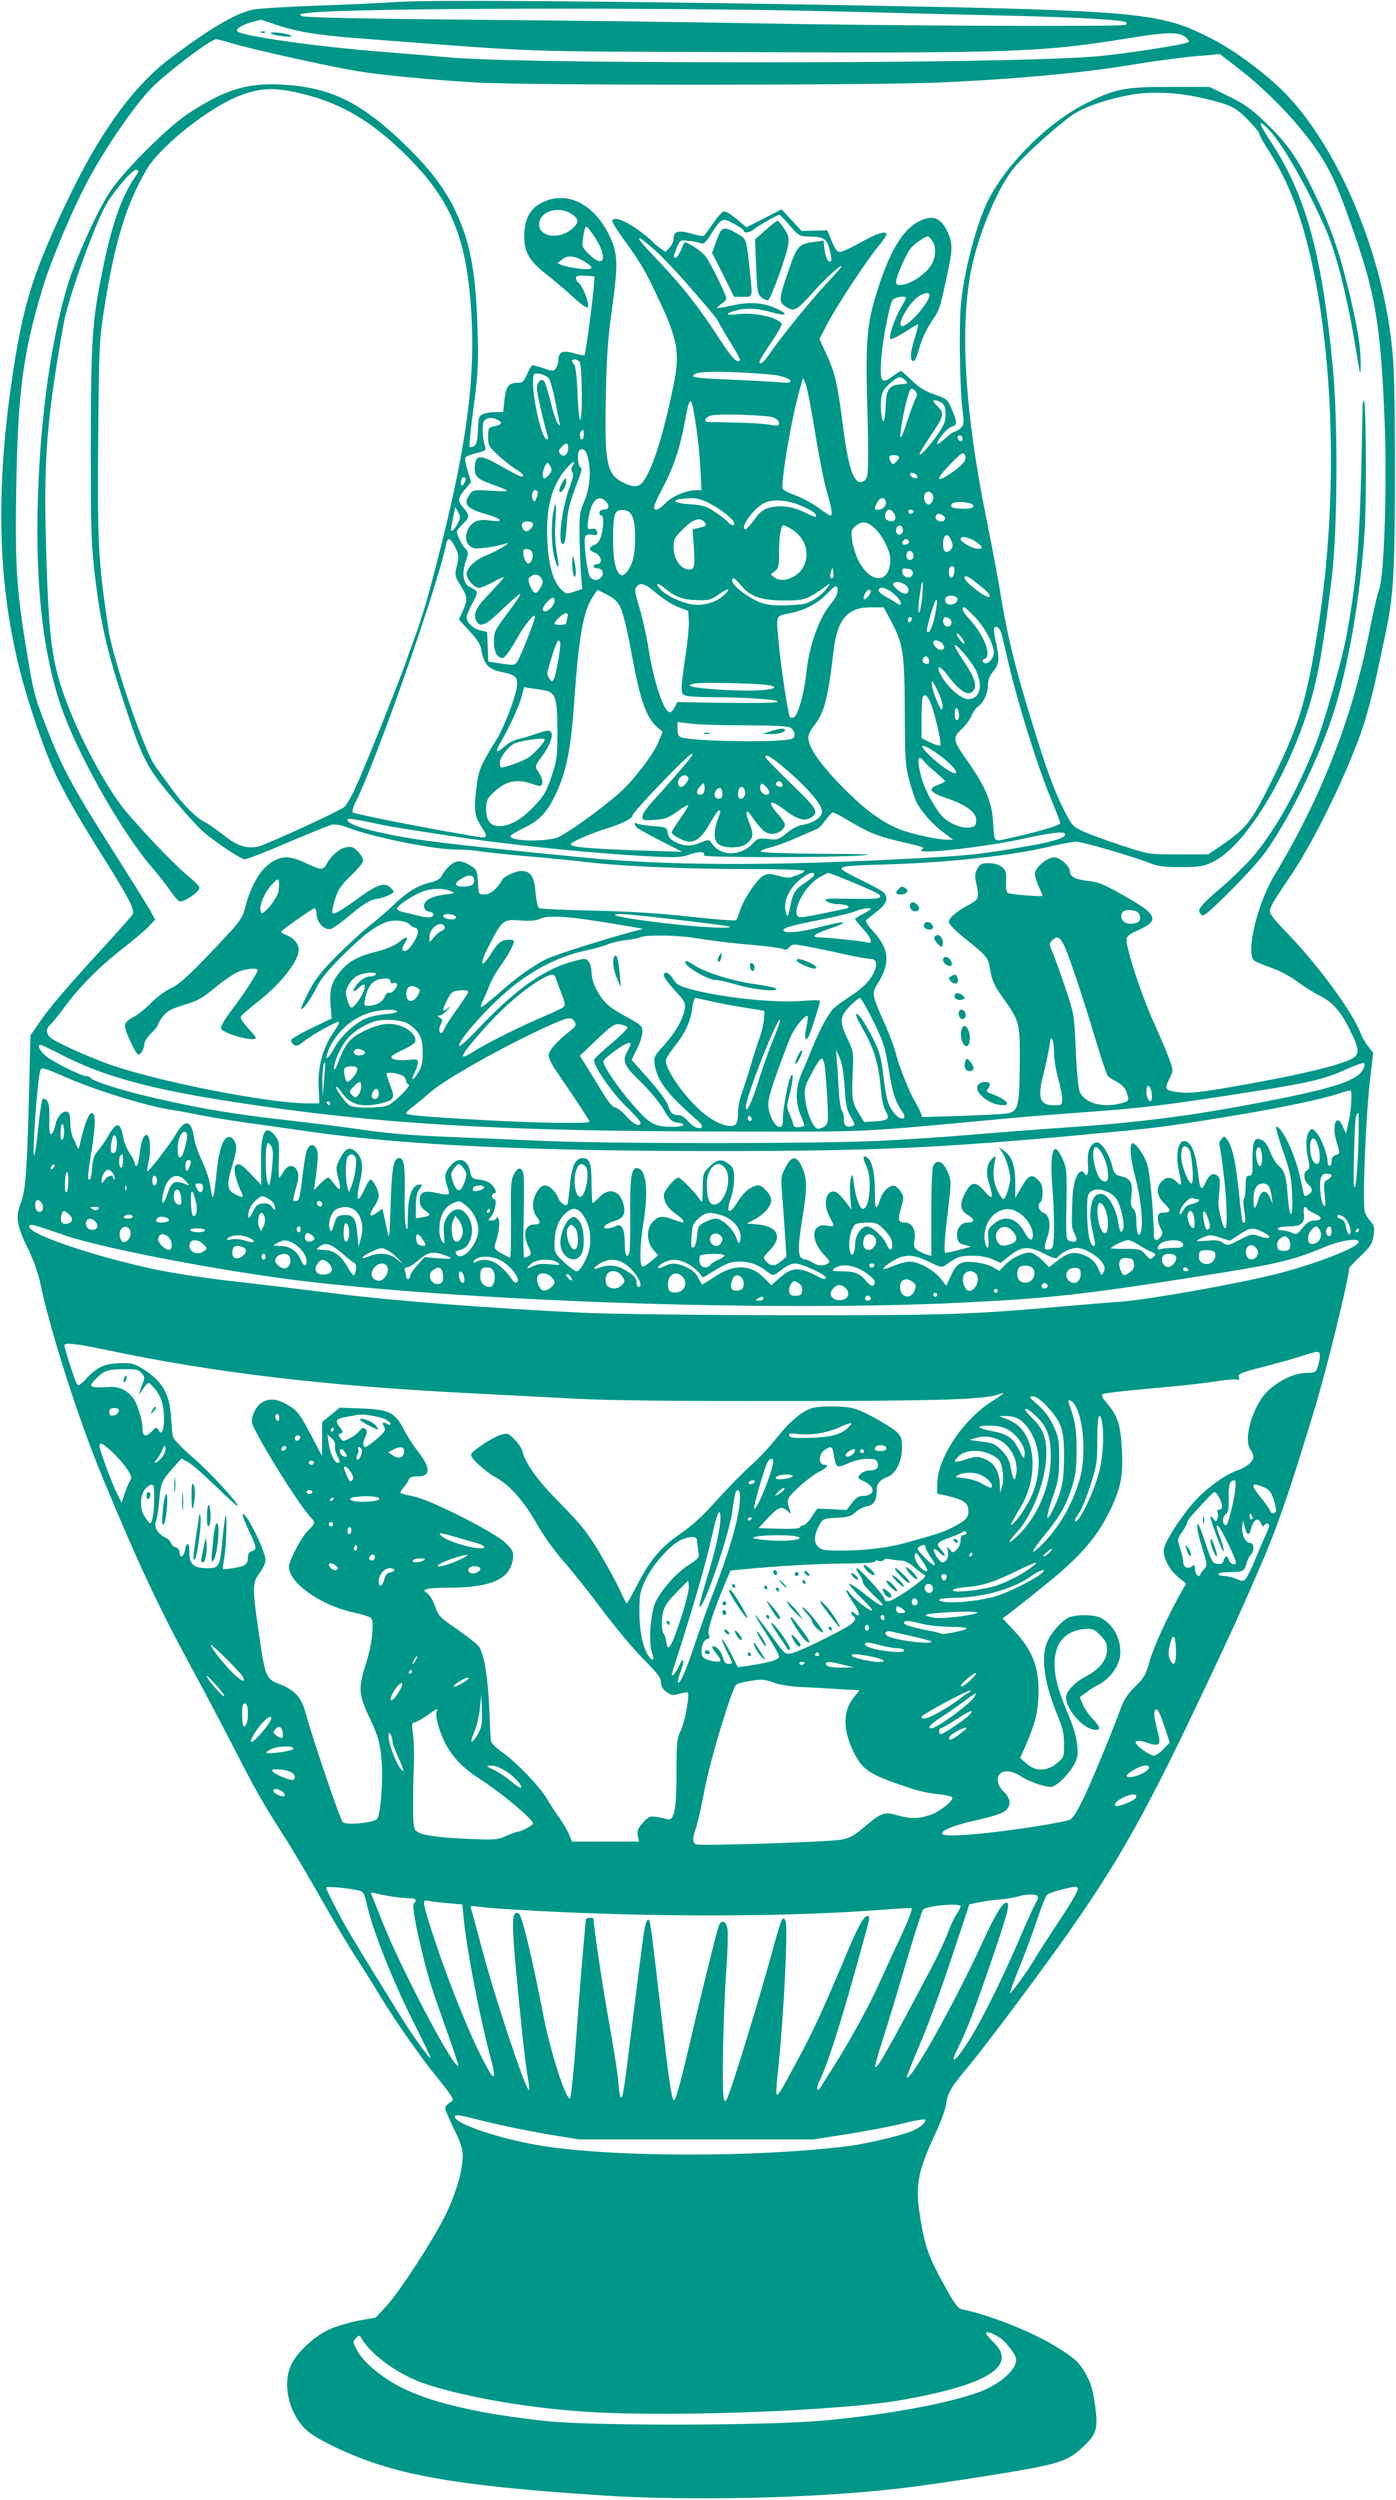 <?xml version="1.0" standalone="no"?>
<!DOCTYPE svg PUBLIC "-//W3C//DTD SVG 20010904//EN"
 "http://www.w3.org/TR/2001/REC-SVG-20010904/DTD/svg10.dtd">
<svg version="1.0" xmlns="http://www.w3.org/2000/svg"
 width="715pt" height="1280pt" viewBox="0 0 715 1280"
 preserveAspectRatio="xMidYMid meet">
<g transform="translate(0,1280) scale(0.1,-0.1)"
fill="#009688" stroke="none">
<path d="M2035 12790 c-71 -5 -258 -14 -415 -19 -157 -6 -305 -15 -330 -21
-92 -23 -222 -100 -421 -251 -193 -146 -368 -392 -538 -755 -168 -359 -216
-517 -270 -889 -86 -588 -71 -1067 49 -1520 39 -149 120 -383 168 -486 47
-102 129 -246 258 -450 124 -198 155 -258 144 -280 -5 -9 -69 -81 -141 -160
-194 -211 -281 -313 -335 -391 l-48 -69 -7 -287 c-10 -393 -18 -507 -40 -565
-31 -77 -25 -118 30 -232 30 -60 56 -132 66 -180 51 -247 197 -703 318 -995
188 -455 293 -678 477 -1015 48 -88 133 -250 190 -360 120 -235 157 -299 260
-460 43 -66 127 -208 188 -316 61 -108 140 -241 175 -296 36 -55 97 -152 136
-217 75 -124 213 -321 291 -415 25 -31 55 -69 65 -85 19 -29 19 -29 -3 -44
-12 -8 -22 -20 -22 -28 0 -7 20 -54 45 -105 34 -69 45 -104 45 -139 0 -74 -36
-197 -90 -305 -65 -131 -230 -385 -300 -462 l-55 -60 -88 -16 c-49 -9 -118
-30 -153 -46 -76 -35 -166 -120 -194 -183 -42 -93 -14 -231 64 -316 30 -33 72
-59 161 -102 293 -141 598 -197 1355 -247 449 -30 1079 -17 1520 33 178 20
563 79 720 110 138 28 180 47 251 118 54 53 63 85 49 190 -12 90 -23 127 -54
179 -31 53 -53 73 -149 132 -124 76 -338 161 -479 190 -22 4 -39 27 -97 133
-74 135 -92 185 -116 326 -29 170 -17 240 70 428 31 65 58 138 61 165 7 55 27
89 114 192 76 90 315 409 467 621 300 420 440 669 765 1360 129 273 146 311
246 540 101 230 157 390 298 855 59 194 174 663 174 711 0 4 27 32 59 63 51
49 60 63 66 104 6 41 4 51 -13 70 -11 12 -25 34 -31 49 -14 36 3 470 25 670
l17 147 -27 35 c-14 19 -31 47 -36 62 -43 112 -211 343 -378 517 -78 81 -92
101 -87 120 8 26 19 44 109 178 123 183 297 543 369 764 20 61 48 166 63 235
15 69 35 163 45 210 47 215 54 337 53 870 0 416 -3 531 -18 654 -55 466 -267
970 -525 1249 -98 106 -273 238 -403 303 -267 134 -347 141 -2013 170 -1132
19 -1989 25 -2150 14z m2275 -49 c234 -6 614 -16 845 -21 380 -9 600 -22 613
-35 3 -3 2 -8 -2 -12 -11 -11 -1237 -5 -1926 8 -311 6 -947 14 -1415 18 -565
5 -858 11 -875 18 -23 10 -20 11 30 17 202 26 1854 29 2730 7z m-2916 -61
c112 -40 223 -59 426 -75 985 -75 798 -68 2005 -72 1358 -6 1521 0 1960 72
185 31 254 32 286 6 13 -11 21 -22 17 -26 -13 -13 -347 -64 -488 -75 -259 -19
-917 -30 -1795 -29 -874 1 -1342 9 -1540 28 -60 6 -200 17 -310 26 -332 26
-713 80 -738 104 -12 12 19 33 71 47 26 7 47 13 47 13 1 1 27 -8 59 -19z
m-195 -105 c102 -30 504 -119 631 -139 134 -22 360 -43 600 -58 264 -16 2071
-16 2416 1 366 17 697 48 924 85 113 19 266 40 341 47 l137 12 83 -64 c163
-123 338 -308 431 -454 64 -100 99 -182 182 -424 103 -301 129 -467 148 -946
13 -328 -3 -790 -28 -852 -8 -18 -30 -114 -50 -215 -87 -444 -246 -851 -488
-1252 -87 -144 -147 -398 -102 -435 7 -6 46 -22 85 -36 42 -14 98 -43 132 -69
32 -24 84 -57 114 -72 66 -32 111 -81 155 -170 48 -97 53 -121 30 -144 -36
-36 -265 -92 -629 -155 -154 -27 -219 -34 -262 -29 -83 9 -87 14 -61 67 22 44
22 44 3 98 -10 30 -48 119 -84 199 -62 138 -137 367 -137 417 0 18 11 28 53
47 118 52 109 80 -58 175 -110 63 -139 75 -191 80 -65 7 -94 22 -94 49 0 27
-51 72 -82 72 -35 0 -98 -54 -98 -84 0 -11 9 -41 20 -65 11 -24 20 -46 20 -48
0 -6 -156 6 -176 14 -10 3 -13 21 -11 60 2 47 -1 57 -22 74 -15 12 -39 19 -67
19 -38 0 -45 -4 -59 -30 -12 -23 -13 -39 -5 -72 16 -73 14 -82 -32 -108 -70
-37 -108 -70 -108 -90 0 -11 29 -42 72 -77 131 -106 127 -102 140 -172 8 -48
21 -78 54 -125 99 -139 98 -136 97 -354 -2 -220 -8 -242 -63 -253 -19 -4 -125
-9 -235 -13 l-201 -6 -11 28 c-6 15 -18 38 -27 52 -27 45 -83 184 -96 240 -7
30 -32 98 -55 150 -69 153 -71 164 -43 208 70 110 65 182 -23 277 -23 25 -38
49 -33 53 5 5 30 25 57 46 51 40 60 71 30 99 -10 8 -62 36 -115 62 -54 26 -98
51 -98 56 0 14 34 17 235 23 313 9 642 45 835 92 56 13 115 24 133 24 31 0
289 -75 380 -111 36 -15 73 -19 155 -19 93 0 114 3 161 25 180 84 422 497 521
888 32 125 55 275 92 577 29 245 31 795 4 1075 -56 580 -138 877 -320 1154
-58 88 -64 111 -20 70 70 -64 199 -285 303 -520 56 -126 111 -348 156 -619 23
-141 23 -143 24 -74 1 87 -18 204 -65 392 -49 199 -93 323 -179 498 -86 175
-131 239 -248 351 -68 66 -105 91 -184 130 l-98 48 -205 0 c-235 0 -283 -10
-440 -91 -203 -105 -427 -338 -507 -529 -41 -98 -81 -242 -104 -370 -20 -110
-23 -163 -23 -345 1 -118 6 -255 12 -304 11 -84 10 -91 -8 -108 -10 -10 -24
-18 -30 -18 -5 0 -28 -16 -50 -36 -22 -20 -40 -32 -40 -27 0 21 53 83 76 89
29 7 28 24 -6 100 -16 38 -24 44 -86 65 -49 18 -80 37 -115 72 -27 26 -51 47
-55 47 -4 0 -22 -12 -41 -26 -57 -43 -67 -30 -60 79 5 91 40 276 58 310 9 15
69 26 69 11 0 -3 -11 -25 -25 -48 -34 -59 -66 -154 -54 -162 5 -3 38 13 73 35
34 23 65 41 68 41 3 0 -5 -34 -18 -76 -24 -73 -24 -119 -2 -112 6 2 18 33 27
68 10 37 35 92 59 128 48 74 43 59 81 234 32 144 32 175 0 239 -31 63 -71 78
-133 50 -83 -36 -149 -139 -211 -324 -68 -205 -74 -276 -61 -702 4 -137 3
-263 -2 -280 -5 -20 -16 -31 -30 -33 -41 -6 -68 76 -96 298 -27 211 -41 269
-89 369 l-30 65 39 75 c45 88 203 328 263 400 23 27 41 54 41 61 0 21 -49 5
-137 -44 -44 -25 -90 -46 -101 -46 -15 0 -25 14 -42 56 l-23 55 -65 -2 -66 -2
-51 55 -52 56 -90 -46 -90 -46 -51 43 c-32 27 -57 41 -67 38 -8 -4 -30 -27
-47 -53 -18 -25 -38 -53 -44 -62 -10 -14 -17 -14 -73 2 -69 19 -91 12 -91 -28
0 -12 -9 -32 -21 -44 l-20 -22 -28 19 c-15 11 -34 27 -41 36 -8 9 -42 37 -76
61 -63 45 -117 64 -128 46 -3 -6 20 -45 52 -89 85 -115 115 -165 175 -293 108
-226 121 -293 88 -456 -50 -248 -105 -426 -154 -496 -22 -34 -52 -36 -107 -8
-83 42 -94 100 -87 442 4 201 10 293 32 448 32 232 30 285 -16 378 -82 166
-226 231 -353 159 -55 -31 -81 -85 -81 -168 0 -82 27 -126 116 -196 34 -26 93
-76 131 -111 37 -35 72 -60 77 -57 16 9 -24 114 -49 130 -5 3 -10 13 -10 21 0
12 11 14 48 12 l47 -3 -3 -45 c-4 -65 -43 -354 -48 -359 -2 -2 -21 1 -43 7
-70 21 -91 13 -91 -37 0 -9 -6 -25 -13 -36 -13 -17 -16 -17 -62 -1 -27 9 -52
16 -57 16 -5 0 -17 -20 -28 -45 -16 -38 -24 -45 -48 -45 -47 0 -61 -19 -68
-87 l-7 -63 -38 0 c-21 0 -49 -4 -63 -10 -23 -8 -25 -15 -28 -81 -2 -55 -7
-74 -20 -83 -9 -5 -20 -8 -23 -5 -3 3 6 96 21 205 23 175 25 221 20 389 -8
298 -36 450 -111 610 -54 117 -138 227 -267 350 -223 214 -378 289 -628 302
-176 9 -288 -26 -475 -148 -110 -72 -345 -308 -409 -412 -63 -101 -158 -310
-201 -441 -78 -238 -137 -613 -156 -996 -25 -498 12 -889 113 -1185 84 -246
311 -648 471 -832 29 -34 69 -85 88 -113 19 -27 40 -52 48 -55 15 -6 68 24 94
53 17 18 14 22 -65 90 -71 61 -225 223 -311 327 -87 107 -213 337 -286 524
-88 225 -103 342 -117 896 -9 388 9 601 92 1068 22 126 160 511 218 610 47 78
132 177 153 177 17 0 16 -7 -6 -38 -68 -97 -119 -244 -166 -477 -53 -262 -59
-355 -60 -895 0 -442 2 -502 22 -674 30 -245 59 -372 150 -651 76 -232 105
-298 173 -390 55 -74 197 -236 233 -266 78 -64 192 -139 211 -139 11 0 109 38
218 85 110 47 212 88 228 92 17 3 46 -1 70 -11 126 -50 447 -116 567 -116 38
0 95 -4 128 -10 33 -5 141 -16 240 -25 99 -8 236 -22 305 -30 180 -21 502 -35
828 -35 155 0 282 -4 282 -9 0 -8 -24 -19 -72 -34 -9 -3 -37 1 -63 9 -39 11
-52 11 -73 1 -32 -15 -103 -120 -122 -179 -7 -23 -16 -46 -20 -50 -3 -4 -109
4 -235 18 -164 18 -307 27 -496 31 -147 3 -272 9 -278 13 -7 4 -15 40 -18 80
-7 84 -25 110 -74 110 -30 0 -99 -34 -99 -49 0 -3 -13 -21 -29 -39 -21 -22
-39 -32 -60 -32 -30 0 -30 0 -33 62 -3 58 -5 64 -37 85 -19 13 -46 23 -61 23
-27 0 -67 -35 -88 -76 -7 -14 -28 -26 -59 -33 -65 -16 -120 -50 -184 -112 -30
-29 -85 -77 -124 -107 -38 -31 -115 -101 -170 -156 -78 -79 -110 -119 -144
-184 -24 -46 -41 -86 -38 -88 8 -8 51 54 82 116 18 37 61 89 129 156 109 108
170 154 228 173 41 14 101 6 119 -15 6 -8 18 -14 25 -14 8 0 14 -10 14 -23 0
-28 -46 -97 -65 -97 -19 0 -19 15 1 45 21 32 4 32 -35 -1 -19 -15 -61 -33
-106 -45 -95 -23 -144 -49 -185 -95 -51 -58 -63 -98 -57 -179 l6 -70 -104 -50
c-57 -27 -104 -55 -104 -61 -1 -6 6 -17 14 -24 11 -9 21 -6 52 18 47 37 172
106 179 99 3 -3 -10 -28 -29 -55 -54 -79 -80 -175 -75 -277 l4 -85 -58 0
c-208 0 -799 118 -1035 206 -118 44 -263 111 -285 131 -22 20 -23 46 -2 64 9
8 42 47 72 89 78 106 180 209 297 300 55 43 116 94 135 114 l35 37 -27 49
c-15 26 -102 166 -194 311 -191 300 -252 411 -322 589 -71 179 -79 208 -106
370 -61 360 -69 474 -63 870 8 509 33 704 134 1040 44 148 166 435 244 575 97
175 226 361 313 452 73 76 302 250 332 252 6 1 47 -10 93 -24z m356 -257 c193
-48 343 -136 513 -301 228 -223 312 -407 341 -752 35 -402 -20 -788 -215
-1510 -13 -49 -38 -128 -54 -175 -17 -47 -45 -123 -61 -170 -46 -129 -217
-555 -259 -645 -20 -44 -46 -88 -56 -97 -25 -21 -399 -193 -442 -203 -58 -12
-108 3 -174 57 -35 27 -80 59 -100 69 -47 24 -116 94 -175 179 -26 36 -60 82
-76 104 -54 70 -217 543 -241 701 -52 339 -58 450 -53 973 4 477 5 504 30 667
54 343 112 536 218 717 70 120 322 320 479 379 108 41 182 43 325 7z m4598
-19 c150 -35 174 -46 238 -112 33 -33 59 -65 59 -72 0 -7 18 -40 40 -74 95
-147 154 -288 206 -490 136 -531 159 -1291 59 -1941 -62 -397 -98 -517 -241
-807 -104 -211 -130 -244 -257 -331 l-69 -47 -152 0 c-151 0 -151 0 -286 44
-74 24 -162 56 -196 71 -58 26 -63 31 -101 106 -58 112 -101 235 -192 536 -74
247 -110 403 -145 628 -9 52 -38 205 -65 340 -112 554 -137 996 -72 1290 42
188 138 410 218 505 62 73 236 228 306 273 60 38 177 77 291 97 103 18 238 12
359 -16z m-3226 -594 c39 -26 40 -45 3 -77 -77 -64 -190 -35 -165 43 17 53
104 72 162 34z m1118 -60 c44 -51 50 -55 94 -56 83 -2 94 -9 110 -67 8 -29 11
-55 7 -59 -12 -13 -28 16 -33 60 l-5 45 -42 -6 c-88 -11 -93 -17 -144 -167
-44 -128 -44 -144 -5 -167 41 -25 53 -19 139 77 63 71 144 144 144 131 0 -4
-35 -43 -77 -88 -81 -87 -241 -284 -293 -362 -29 -43 -50 -58 -50 -37 0 5 27
49 60 97 32 48 57 91 54 96 -21 34 -143 60 -227 49 -62 -8 -67 2 -9 19 55 15
109 12 185 -9 77 -22 90 -10 21 20 -66 30 -138 34 -223 15 -41 -9 -75 -15 -78
-13 -2 2 8 12 22 21 14 9 25 21 25 27 0 19 -80 182 -106 216 -22 29 -101 80
-109 71 -2 -2 -10 -20 -18 -40 -9 -21 -21 -38 -26 -38 -14 0 -14 2 5 51 17 40
18 41 58 36 23 -2 51 -8 63 -12 18 -6 26 1 55 47 54 82 58 85 118 52 27 -15
50 -31 50 -36 0 -13 32 -9 50 7 18 16 121 75 132 75 3 0 28 -25 53 -55z
m-1000 -57 c69 -105 52 -168 -26 -92 -38 37 -39 41 -33 84 7 45 11 60 19 60 3
0 20 -24 40 -52z m1729 -20 c23 -32 20 -89 -7 -129 -30 -44 -94 -88 -140 -96
-33 -5 -37 -3 -37 16 0 26 54 148 78 174 18 21 72 57 84 57 4 0 14 -10 22 -22z
m-1408 -60 c65 -61 146 -151 289 -320 12 -15 25 -34 28 -42 3 -8 28 -51 56
-96 50 -81 59 -100 43 -100 -18 0 -43 31 -114 140 -89 137 -173 244 -283 360
-104 110 -120 130 -108 130 6 0 46 -33 89 -72z m-370 -49 c52 -32 43 -43 -27
-35 -33 4 -73 12 -87 17 l-27 11 25 20 c28 23 64 19 116 -13z m1764 -171 c0
-37 -107 -158 -139 -158 -35 0 39 128 89 156 31 17 50 18 50 2z m-1792 -340
c14 -14 17 -298 3 -298 -4 0 -10 61 -13 136 -3 80 -10 140 -17 147 -6 6 -11
15 -11 19 0 12 24 10 38 -4z m1017 -71 c33 -7 60 -18 63 -26 4 -12 -9 -13 -74
-7 -44 3 -157 9 -251 13 -95 3 -173 10 -173 15 0 22 54 28 210 22 91 -3 192
-11 225 -17z m-1176 -12 c7 -7 22 -55 32 -106 10 -52 21 -105 24 -119 5 -23 4
-24 -9 -7 -8 10 -24 60 -36 110 -13 51 -27 98 -33 105 -15 18 -37 -4 -37 -38
0 -23 36 -181 55 -242 4 -10 2 -18 -3 -18 -34 0 -93 305 -65 334 10 10 55 -2
72 -19z m1827 -12 c17 -17 16 -18 -23 -21 -59 -4 -74 -26 -77 -111 -2 -39 -6
-74 -9 -77 -10 -10 -20 65 -14 112 4 36 12 51 43 79 45 39 56 42 80 18z m-461
-269 c19 -119 46 -255 60 -302 26 -89 31 -122 17 -122 -4 0 -31 18 -60 40 -29
21 -80 49 -112 61 -33 12 -64 27 -70 34 -15 18 45 372 87 514 l16 56 14 -32
c7 -18 29 -130 48 -249z m514 212 c10 -12 10 -20 0 -38 -7 -13 -27 -68 -45
-123 -35 -109 -43 -95 -19 31 18 93 34 144 45 144 4 0 13 -6 19 -14z m-1125
-171 c10 -60 20 -161 23 -222 l6 -113 -25 0 c-51 0 -124 -30 -158 -65 -35 -36
-60 -45 -60 -21 0 8 20 51 44 97 53 99 90 208 111 327 29 157 35 157 59 -3z
m1261 111 c13 -10 18 -25 18 -60 -1 -38 -9 -57 -46 -108 -46 -64 -87 -108 -87
-92 0 4 24 45 54 89 72 106 75 118 37 155 -23 24 -26 30 -12 30 9 0 26 -6 36
-14z m-862 -74 c15 -7 27 -19 27 -28 0 -14 -7 -16 -47 -9 -27 5 -104 10 -173
11 -69 2 -133 3 -143 3 -26 1 -16 24 14 33 35 11 289 3 322 -10z m-1412 -13
c25 -13 18 -25 -21 -32 -28 -6 -30 -9 -30 -54 0 -43 4 -50 49 -92 27 -26 67
-57 89 -71 41 -25 53 -40 31 -40 -6 0 -51 23 -99 51 -108 62 -134 63 -138 3
-4 -51 9 -66 85 -93 104 -38 104 -41 2 -34 -93 5 -97 5 -113 -18 -36 -52 -18
-73 91 -104 78 -23 85 -41 10 -30 -57 9 -91 -6 -111 -48 -20 -44 -6 -84 33
-94 22 -5 108 7 159 23 43 14 -39 -37 -91 -57 -59 -22 -107 -66 -107 -98 0
-27 39 -71 62 -71 12 0 45 14 75 30 29 17 53 27 53 23 0 -3 -31 -39 -69 -78
-73 -75 -90 -109 -71 -144 19 -37 48 -24 135 61 47 44 87 79 90 76 3 -3 -26
-46 -65 -97 -66 -88 -70 -96 -70 -146 0 -57 19 -89 48 -83 9 2 37 40 62 85 44
81 100 150 100 125 0 -19 -78 -215 -93 -234 -10 -14 -22 -15 -79 -6 l-67 10
-3 76 -3 76 -35 8 c-38 10 -70 40 -70 67 0 10 14 43 30 73 32 59 32 59 -15 83
-32 17 -40 66 -21 126 17 50 17 52 -3 73 -18 20 -41 67 -41 86 0 4 14 21 30
37 36 34 37 43 5 81 -32 39 -32 50 6 95 l32 39 -18 58 c-10 32 -15 62 -11 68
3 5 29 15 57 22 45 11 50 15 44 34 -15 42 -17 116 -5 131 15 18 43 19 71 4z
m439 -74 c0 -14 -4 -25 -10 -25 -11 0 -14 33 -3 43 11 11 13 8 13 -18z m1940
-20 c0 -8 -4 -15 -9 -15 -5 0 -11 7 -15 15 -3 9 0 15 9 15 8 0 15 -7 15 -15z
m-2020 -49 c0 -33 -23 -51 -40 -31 -11 13 -10 19 5 35 24 26 35 25 35 -4z m99
-43 c20 -69 13 -158 -15 -226 -24 -55 -27 -75 -26 -172 1 -60 4 -149 7 -196
l7 -85 -42 -14 c-39 -13 -42 -12 -66 12 -42 41 -66 128 -71 258 -7 166 24 278
102 366 32 36 47 39 25 4 -5 -9 -5 -19 1 -27 8 -8 4 -29 -11 -70 -40 -107 -64
-283 -40 -298 12 -7 17 19 24 111 4 66 16 108 62 228 14 37 16 50 7 53 -13 5
-18 74 -6 86 16 16 33 4 42 -30z m1935 1 c8 -21 -15 -47 -78 -90 -78 -52 -74
-27 9 57 53 54 60 57 69 33z m-340 -3 c3 -4 -3 -16 -13 -25 -18 -17 -20 -17
-30 2 -6 11 -7 22 -4 26 9 9 41 7 47 -3z m-1784 -51 c8 -15 6 -24 -7 -40 -22
-26 -33 -25 -33 1 0 20 16 59 25 59 2 0 9 -9 15 -20z m1878 -48 c3 -9 -2 -13
-14 -10 -9 1 -19 9 -22 16 -3 9 2 13 14 10 9 -1 19 -9 22 -16z m-2320 -35 c-7
-14 -13 -17 -16 -9 -6 19 6 44 18 37 7 -4 6 -14 -2 -28z m375 -44 c3 -5 0 -19
-5 -33 -8 -22 -11 -23 -19 -8 -14 26 9 66 24 41z m2027 -33 c0 -10 -7 -23 -15
-30 -21 -18 -44 32 -25 55 15 18 40 3 40 -25z m-1676 -19 c21 -23 14 -41 -15
-41 -10 0 -19 -7 -19 -15 0 -8 5 -15 10 -15 13 0 13 -55 -1 -103 -7 -26 -18
-41 -35 -47 -30 -12 -31 -28 0 -39 38 -15 46 -61 10 -61 -8 0 -14 -4 -14 -10
0 -5 9 -10 20 -10 25 0 36 -25 20 -45 -18 -21 -47 -19 -60 5 -13 25 -31 170
-24 197 4 15 12 18 36 15 25 -4 29 -2 26 14 -2 14 -10 18 -27 16 -23 -4 -24
-1 -19 40 12 101 52 143 92 99z m535 -11 c61 -33 121 -82 121 -99 0 -17 -15
-13 -35 9 -10 11 -40 34 -67 51 -41 27 -62 33 -124 37 -102 6 -99 28 5 31 31
1 60 -8 100 -29z m897 15 c8 -20 -13 -45 -37 -45 -22 0 -23 1 -7 35 13 28 36
33 44 10z m-425 -28 c53 -23 77 -42 66 -53 -2 -2 -26 7 -53 21 -61 31 -126 40
-182 26 -34 -10 -50 -22 -78 -61 -20 -28 -40 -50 -45 -50 -34 0 36 102 91 132
46 25 124 19 201 -15z m874 3 c0 -11 -12 -15 -52 -15 -55 1 -69 7 -58 25 11
17 110 9 110 -10z m-2640 -89 c-16 -32 -35 -49 -35 -32 0 5 5 34 11 62 l11 53
15 -27 c12 -23 12 -31 -2 -56z m894 34 c18 -37 19 -163 2 -223 -13 -47 -46
-87 -62 -76 -26 16 -39 76 -39 184 0 131 8 152 53 148 24 -2 35 -10 46 -33z
m1341 15 c18 -33 -6 -52 -39 -31 -16 11 -6 51 14 51 8 0 19 -9 25 -20z m98 9
c-2 -6 -8 -10 -13 -10 -5 0 -11 4 -13 10 -2 6 4 11 13 11 9 0 15 -5 13 -11z
m146 -15 c23 -9 20 -34 -3 -34 -22 0 -35 15 -26 30 7 12 8 12 29 4z m-1215
-38 c13 -16 9 -20 -33 -30 l-29 -7 7 -92 c7 -105 1 -121 -38 -111 -37 9 -66
58 -66 113 0 39 5 49 49 92 50 51 87 63 110 35z m-879 -9 c0 -16 -20 -37 -36
-37 -14 0 -27 28 -18 41 8 14 54 11 54 -4z m1749 -21 c39 -35 81 -117 81 -159
0 -128 -103 -130 -165 -4 -14 29 -28 76 -31 103 -6 47 -4 52 21 73 32 24 57
21 94 -13z m-423 -7 c98 -60 100 -194 4 -244 -37 -19 -71 -19 -96 0 -19 14
-19 14 4 30 19 14 22 25 22 88 0 88 9 147 23 147 5 0 25 -9 43 -21z m569 -5
c0 -10 -8 -20 -17 -22 -18 -3 -26 27 -11 42 12 11 28 0 28 -20z m249 -57 c8
-21 6 -31 -6 -43 -22 -22 -38 -9 -38 30 0 54 27 62 44 13z m121 1 c40 -27 44
-38 13 -38 -27 0 -88 35 -88 50 0 17 39 11 75 -12z m-2664 -29 c20 -40 21 -52
3 -121 -5 -21 1 -39 25 -76 36 -57 37 -72 11 -131 l-20 -43 55 -60 c40 -43 57
-70 61 -98 12 -72 36 -97 103 -111 72 -14 85 -27 78 -77 -8 -58 -65 -205 -104
-269 -85 -137 -93 -158 -104 -255 -12 -107 -8 -139 26 -190 35 -53 33 -61 -17
-53 -209 33 -631 116 -641 125 -5 4 2 29 16 56 105 210 419 1104 462 1317 8
38 21 34 46 -14z m2324 31 c3 -6 -1 -13 -10 -16 -19 -8 -30 0 -20 15 8 14 22
14 30 1z m-1927 -68 c2 -13 -2 -30 -9 -38 -12 -14 -14 -14 -26 2 -7 10 -13 29
-13 42 0 19 5 23 23 20 14 -2 23 -11 25 -26z m1949 2 c8 -21 -13 -42 -28 -27
-13 13 -5 43 11 43 6 0 13 -7 17 -16z m211 -91 c-4 -39 -28 -42 -28 -4 0 21 5
31 16 31 11 0 14 -8 12 -27z m-622 -31 c-12 -11 -18 7 -10 30 l8 23 4 -23 c2
-13 1 -26 -2 -30z m409 23 c0 -31 -49 -28 -53 3 -3 20 0 23 25 20 20 -2 28 -8
28 -23z m-1901 -28 c8 -13 7 -24 -4 -44 -22 -39 -36 -38 -53 4 -14 35 -14 39
1 51 21 16 42 12 56 -11z m2234 -27 c53 -41 67 -58 59 -66 -12 -12 -127 76
-127 97 0 17 19 9 68 -31z m-1214 -6 c46 -58 103 -78 221 -79 105 0 118 4 215
73 24 17 24 17 10 -4 -26 -38 -80 -76 -118 -85 -20 -5 -73 -9 -117 -9 -63 0
-91 5 -131 24 -58 27 -124 81 -124 102 0 23 13 16 44 -22z m843 1 c23 -16 21
-45 -2 -45 -19 0 -66 40 -60 51 9 14 38 11 62 -6z m87 -57 c-4 -40 -11 -77
-15 -83 -9 -8 -6 38 7 123 9 59 14 33 8 -40z m-1359 12 c33 -28 82 -59 110
-69 l50 -19 3 -49 c2 -27 -6 -112 -18 -187 -27 -188 -27 -192 11 -200 17 -3
75 -6 129 -6 161 0 340 -12 333 -23 -3 -6 -103 -8 -260 -6 l-254 4 -12 -24
c-7 -14 -17 -26 -24 -28 -29 -10 -83 147 -112 329 -11 68 -32 162 -47 210 -22
72 -25 90 -14 103 21 25 43 18 105 -35z m42 26 c51 -42 92 -58 163 -59 62 -2
72 1 114 31 51 37 63 28 16 -12 -40 -33 -101 -49 -154 -41 -61 10 -130 43
-162 76 -33 35 -17 39 23 5z m883 -12 c0 -15 -13 -41 -30 -60 -63 -73 -115
-215 -130 -358 -11 -106 -43 -221 -65 -230 -8 -3 -17 -2 -19 3 -9 14 -45 244
-55 355 -17 173 -21 160 51 175 80 16 143 49 193 100 46 48 55 50 55 15z m293
-19 c40 -37 43 -69 4 -40 -12 8 -37 23 -54 32 -18 9 -33 23 -33 30 0 25 45 13
83 -22z m-1404 -68 c12 -24 37 -128 56 -235 45 -243 75 -328 134 -378 l25 -21
-23 -55 c-25 -62 -128 -196 -198 -258 -107 -94 -284 -219 -325 -231 -83 -22
-248 -14 -232 12 3 6 35 24 70 41 73 35 112 74 153 156 59 119 84 235 101 475
24 345 47 476 95 549 l25 38 49 -25 c37 -18 54 -35 70 -68z m1281 85 c0 -15
-28 -47 -35 -40 -8 8 13 48 25 48 6 0 10 -4 10 -8z m444 -37 c6 -18 -26 -37
-48 -29 -16 6 -21 26 -9 37 12 13 51 7 57 -8z m-2064 -12 c0 -20 -28 -53 -47
-53 -20 0 -16 21 9 47 25 27 38 29 38 6z m1950 -68 c-12 -63 -32 -106 -42 -89
-3 5 6 47 20 93 29 95 40 93 22 -4z m-228 -32 c64 -119 71 -164 72 -468 1
-248 3 -277 24 -354 13 -47 29 -96 37 -110 25 -48 80 -111 134 -151 l53 -40
-31 0 c-45 0 -175 28 -237 51 -81 30 -171 93 -268 188 -133 130 -206 230 -206
285 0 13 11 37 24 53 57 69 75 135 105 387 19 165 71 226 190 226 l67 0 36
-67z m432 17 c51 -54 96 -139 96 -181 0 -33 -35 -68 -52 -51 -8 8 -7 13 5 18
38 14 -1 119 -74 199 -37 40 -49 65 -30 65 4 0 29 -23 55 -50z m-2088 -2 c-3
-13 -6 -26 -6 -30 0 -10 -60 -11 -60 -1 0 13 44 53 58 53 10 0 13 -7 8 -22z
m1764 -7 c0 -6 -4 -13 -10 -16 -5 -3 -10 1 -10 9 0 9 5 16 10 16 6 0 10 -4 10
-9z m198 -4 c14 -17 -2 -42 -22 -34 -20 8 -21 47 -2 47 7 0 18 -6 24 -13z
m262 -74 c5 -21 19 -78 30 -126 49 -216 154 -554 226 -725 24 -58 44 -110 44
-117 0 -12 -121 -47 -273 -80 -67 -15 -64 -19 -70 80 -7 113 -39 187 -142 333
-63 89 -66 106 -21 147 20 18 43 49 51 68 8 20 24 42 35 50 28 20 50 67 50
109 0 23 8 46 23 65 34 40 37 64 21 141 -18 84 -17 92 1 92 8 0 19 -16 25 -37z
m-190 -47 c-1 -6 -10 0 -20 13 -11 13 -20 28 -20 35 1 6 10 0 20 -13 11 -13
20 -28 20 -35z m-2070 -2 c0 -34 -23 -160 -32 -178 -10 -19 -11 -19 -24 -1 -8
11 -12 26 -10 34 25 93 48 161 56 161 6 0 10 -7 10 -16z m1960 -4 c9 -16 8
-22 -6 -27 -16 -6 -44 19 -44 39 0 17 40 7 50 -12z m168 -132 c39 -79 21 -148
-39 -148 -36 0 -103 58 -137 118 -33 59 -10 60 33 2 63 -85 113 -112 134 -71
15 26 -2 71 -56 150 -23 35 -43 68 -43 75 1 19 84 -78 108 -126z m-241 57 c7
-20 -2 -29 -21 -22 -9 4 -13 13 -10 22 8 19 23 19 31 0z m-839 -131 c29 -3 50
-9 47 -14 -10 -16 -130 -21 -271 -12 -146 9 -199 22 -134 32 39 7 276 2 358
-6z m888 -39 c14 -30 24 -65 22 -77 -4 -19 -8 -16 -25 22 -23 51 -38 110 -28
110 3 0 17 -25 31 -55z m-2013 9 c52 -10 62 -42 62 -204 0 -135 -2 -151 -30
-235 -26 -77 -38 -99 -88 -152 -64 -68 -124 -103 -180 -103 -46 0 -67 28 -67
90 0 40 5 51 38 82 60 59 120 72 201 43 37 -13 42 -13 48 1 5 15 -5 43 -28 75
-9 12 -5 24 24 62 43 57 64 114 48 130 -9 9 -27 6 -74 -10 -34 -12 -77 -25
-95 -28 -19 -4 -49 -21 -68 -37 -42 -37 -50 -33 -24 13 47 81 99 193 111 240
l13 50 41 -6 c22 -3 53 -8 68 -11z m1971 -58 c21 -45 61 -215 52 -223 -3 -4
-27 3 -51 15 l-45 22 0 103 c0 57 3 107 7 110 12 13 21 7 37 -27z m148 -65 c2
-13 -3 -26 -9 -28 -9 -3 -13 7 -13 33 0 41 17 37 22 -5z m-1096 -55 c172 -1
225 -4 237 -15 20 -16 22 -47 3 -54 -53 -21 -513 -14 -568 8 -13 5 -18 18 -18
42 l0 36 63 -8 c34 -5 161 -9 283 -9z m-1026 -72 c0 -14 -56 -76 -85 -94 -29
-18 -116 -50 -137 -50 -5 0 -8 11 -8 24 0 27 40 80 73 98 29 15 157 34 157 22z
m2018 -78 c56 -41 97 -85 88 -94 -13 -12 -108 57 -160 116 -34 39 6 26 72 -22z
m-1269 -13 c-29 -38 -127 -151 -186 -215 -37 -39 -63 -76 -63 -89 0 -20 4 -21
63 -17 53 3 70 10 115 42 29 21 55 36 57 34 3 -2 -15 -33 -40 -68 -25 -35 -45
-68 -45 -72 0 -14 64 -48 91 -48 38 0 69 29 108 99 19 33 38 61 43 61 11 0 10
0 -7 -50 -22 -62 -19 -106 7 -124 29 -20 107 -20 136 0 40 28 44 48 22 105
-25 61 -22 84 6 45 51 -74 76 -96 107 -96 33 0 67 24 67 48 0 8 -16 32 -35 53
-59 65 -43 80 28 26 67 -51 104 -64 136 -46 49 28 40 44 -98 177 -72 70 -131
131 -131 135 0 21 35 -1 118 -73 107 -93 172 -171 172 -206 0 -29 -44 -59
-100 -68 -23 -3 -56 -21 -81 -42 -41 -34 -47 -36 -95 -30 -46 5 -53 3 -75 -20
-65 -70 -165 -71 -213 -3 -14 21 -16 21 -56 5 -52 -21 -86 -20 -130 2 -25 12
-36 25 -40 47 -5 29 -7 30 -75 35 -39 3 -76 9 -82 13 -18 11 -16 -8 2 -23 8
-7 63 -37 122 -67 l108 -55 -215 7 c-261 9 -352 17 -357 31 -3 10 93 53 182
81 82 25 135 52 135 68 0 17 287 315 303 315 5 0 3 -8 -4 -17z m1193 -21 c7
-10 34 -35 61 -57 26 -22 47 -42 47 -45 0 -3 -16 -12 -36 -19 -55 -20 -41 -40
49 -70 97 -33 147 -71 147 -111 0 -24 -5 -31 -26 -36 -37 -9 -99 12 -140 48
-35 31 -92 131 -112 198 -27 92 -23 137 10 92z m-1207 -83 c7 -11 -22 -49 -37
-49 -15 0 -21 30 -8 45 15 18 36 20 45 4z m480 -30 c10 -15 -1 -23 -20 -15 -9
3 -13 10 -10 16 8 13 22 13 30 -1z m-399 -45 c-7 -18 -36 -18 -36 0 0 8 8 22
18 32 16 17 17 17 20 0 2 -9 1 -24 -2 -32z m334 -1 c0 -7 -6 -13 -14 -13 -20
0 -39 27 -32 46 6 15 8 15 26 -1 11 -10 20 -24 20 -32z m-240 -9 c0 -17 -5
-24 -20 -24 -22 0 -27 29 -8 48 16 16 28 6 28 -24z m114 21 c8 -21 -3 -45 -20
-45 -8 0 -14 10 -14 23 0 36 22 51 34 22z m522 -151 c107 -65 153 -84 262
-110 142 -33 140 -33 122 -45 -39 -27 321 12 519 56 142 31 207 39 215 26 12
-19 -54 -40 -204 -66 -232 -40 -278 -45 -559 -60 -730 -40 -1267 -39 -1712 5
-551 54 -799 82 -922 105 -193 35 -296 70 -274 92 3 2 52 -5 109 -17 111 -24
125 -26 413 -70 304 -47 748 -92 1046 -106 117 -6 142 -4 182 11 46 17 84 15
72 -5 -7 -12 663 -12 815 0 68 5 8 7 -212 8 -169 1 -309 6 -312 11 -3 5 18 14
47 21 28 6 90 29 137 50 47 21 93 40 102 44 10 3 30 23 45 45 16 22 33 40 39
41 5 0 37 -16 70 -36z m-166 -284 c0 -5 -17 -20 -37 -34 -58 -36 -73 -58 -85
-126 -9 -44 -14 -57 -19 -44 -14 36 -9 78 16 120 34 59 125 119 125 84z m178
-30 c152 -64 164 -70 159 -83 -3 -9 -41 -11 -148 -9 -130 2 -142 1 -125 -13
11 -8 39 -15 62 -15 47 0 68 -17 32 -24 -187 -39 -229 -47 -238 -41 -37 23 26
150 97 196 26 16 51 29 55 29 5 0 53 -18 106 -40z m-1920 6 c5 -23 -14 -36
-55 -36 -45 0 -50 16 -11 40 39 24 61 22 66 -4z m-121 -58 c27 -11 26 -12 -31
-19 -72 -10 -108 -32 -104 -62 2 -14 11 -23 26 -25 12 -2 22 -8 22 -13 0 -18
-30 -21 -73 -9 -23 6 -57 15 -76 18 -19 4 -36 12 -38 18 -4 13 82 71 135 90
46 16 102 17 139 2z m2153 -93 c0 -2 -18 -14 -40 -25 -22 -11 -40 -23 -40 -27
0 -3 18 -25 40 -49 43 -47 53 -80 22 -70 -20 7 -200 25 -244 26 -50 0 -29 18
55 46 108 37 77 42 -49 8 -107 -28 -185 -36 -191 -18 -4 13 39 25 216 60 68
14 138 31 155 39 31 13 76 19 76 10z m1368 -17 c17 -17 15 -45 -4 -52 -48 -18
-91 5 -79 44 5 15 15 20 39 20 17 0 37 -5 44 -12z m-3499 -17 c10 -6 10 -10 1
-16 -14 -9 -60 2 -60 15 0 12 40 13 59 1z m1145 -21 c143 -17 262 -32 264 -35
11 -11 -144 -4 -308 15 -171 19 -280 37 -280 46 0 9 73 3 324 -26z m-394 -10
c74 -12 153 -25 175 -29 l40 -8 -30 -7 c-117 -29 -425 -125 -469 -148 -69 -35
-157 -98 -244 -176 -46 -41 -86 -72 -88 -69 -3 3 2 20 11 37 9 18 23 50 31 72
8 22 29 61 47 87 56 78 88 139 76 146 -5 4 -25 4 -42 1 -25 -5 -40 -19 -70
-66 -56 -89 -64 -62 -12 39 67 130 73 135 159 128 51 -4 80 -2 101 8 38 19
135 14 315 -15z m-802 -27 c2 -7 -5 -16 -15 -19 -10 -4 -28 -18 -40 -33 l-23
-26 0 28 c0 48 64 89 78 50z m1267 -54 c122 -19 196 -28 325 -39 69 -6 132
-15 141 -20 11 -6 21 -3 32 10 14 17 20 17 94 3 43 -8 127 -25 187 -39 60 -13
119 -24 133 -24 30 0 39 -22 22 -62 -20 -49 -58 -87 -134 -136 -38 -25 -77
-54 -85 -66 -31 -42 -63 -103 -95 -181 -18 -44 -44 -107 -59 -140 -32 -76 -34
-148 -5 -216 12 -27 20 -52 17 -54 -2 -3 -15 -6 -28 -7 -17 -2 -25 3 -28 17
-2 11 -11 35 -19 53 -14 29 -14 39 1 97 18 72 21 120 7 95 -14 -24 -41 -165
-41 -215 0 -37 -3 -45 -18 -45 -11 0 -25 14 -35 34 -33 71 -31 92 23 244 28
79 60 162 70 185 22 48 76 114 86 104 3 -3 1 -29 -6 -57 -12 -51 -7 -77 10
-50 10 15 60 171 60 185 0 4 -39 4 -88 0 -151 -12 -427 18 -586 63 -48 14 -63
23 -79 50 -20 33 -47 43 -47 17 0 -8 25 -43 56 -76 51 -55 56 -65 51 -95 -9
-54 -47 -120 -105 -185 -51 -55 -54 -63 -49 -99 11 -82 68 -157 215 -283 18
-15 30 -32 27 -38 -10 -16 -48 1 -73 32 -13 16 -33 29 -45 29 -32 0 -43 10
-56 51 -6 20 -51 80 -99 134 l-87 98 27 55 c16 30 28 70 28 87 0 31 -5 36 -67
70 -38 20 -83 48 -101 62 -46 35 -92 119 -92 169 0 22 -6 49 -14 59 -13 18
-18 18 -67 6 -155 -38 -302 -140 -502 -351 -48 -51 -91 -90 -94 -86 -17 17
146 201 262 296 124 101 252 165 391 194 38 8 86 22 106 30 20 9 63 19 95 22
32 4 65 10 73 15 21 12 182 11 265 -2z m1910 -51 c25 -56 97 -272 166 -503 23
-77 47 -146 52 -153 6 -8 27 -22 48 -32 24 -13 41 -30 48 -51 16 -45 15 -47
-26 -58 -91 -26 -186 0 -212 56 -8 17 -16 97 -21 213 -8 184 -8 186 -53 320
-25 74 -54 156 -65 181 -19 43 -19 48 -4 63 27 27 42 19 67 -36z m-3530 -138
c-3 -5 -18 -10 -31 -10 -15 0 -38 -12 -55 -29 -34 -35 -40 -65 -6 -33 31 29
41 28 32 -5 -7 -31 -51 -93 -65 -93 -5 0 -15 18 -21 41 -11 36 -10 45 7 76 10
20 32 42 49 49 36 16 99 18 90 4z m921 -17 c3 -10 16 -45 29 -78 18 -46 21
-63 12 -71 -7 -6 -52 -28 -102 -49 -116 -49 -295 -138 -362 -181 -85 -54 -67
-19 67 131 91 101 196 191 284 242 49 27 65 29 72 6z m-846 -19 c0 -8 5 -12
10 -9 6 3 14 3 20 0 15 -9 -19 -55 -36 -48 -8 3 -17 -5 -24 -21 -10 -27 -45
-46 -85 -46 -22 0 -22 2 -14 40 16 71 44 98 102 99 18 1 27 -4 27 -15z m140
-34 c13 -8 13 -13 0 -37 -20 -35 -54 -38 -58 -5 -7 47 20 66 58 42z m257 -23
c-2 -7 -30 -47 -60 -90 -31 -43 -59 -86 -62 -97 -4 -11 -11 -20 -16 -20 -12 0
-12 27 1 50 8 15 6 21 -7 29 -15 9 -15 10 -2 11 8 0 26 12 40 27 22 25 22 26
2 9 -29 -24 -30 -8 -3 43 22 44 30 49 79 50 23 1 32 -3 28 -12z m1240 -43 c37
-9 115 -24 173 -33 l105 -17 -2 -40 c-1 -22 -11 -67 -23 -99 -12 -33 -33 -98
-46 -145 -14 -47 -34 -108 -44 -135 -11 -28 -20 -73 -20 -101 0 -32 -5 -56
-14 -63 -23 -19 -91 3 -151 49 -92 71 -204 224 -205 279 0 8 20 41 45 73 56
70 81 126 91 196 3 28 10 52 15 52 4 0 38 -7 76 -16z m836 -103 c52 -106 60
-133 78 -241 20 -126 34 -171 69 -220 21 -29 14 -45 -13 -34 -9 3 -27 22 -40
42 -20 30 -28 61 -41 162 -14 110 -20 135 -56 205 -22 44 -50 91 -61 104 -36
44 -31 13 9 -56 55 -93 81 -177 92 -294 5 -63 14 -108 26 -128 23 -40 13 -49
-55 -53 l-55 -3 -30 49 c-33 53 -35 71 -27 241 3 62 0 78 -28 135 -42 89 -41
114 11 167 23 24 47 43 53 43 5 -1 36 -54 68 -119z m-2439 50 c3 -4 -23 -11
-59 -14 -35 -3 -80 -13 -99 -21 -56 -23 -130 -91 -160 -146 -30 -55 -53 -77
-41 -39 31 100 123 188 225 215 53 15 127 18 134 5z m910 -54 c9 -16 5 -24
-29 -50 -67 -53 -105 -97 -105 -122 0 -13 18 -49 40 -81 81 -117 170 -252 170
-258 0 -11 -290 -6 -550 9 -305 17 -390 25 -390 35 0 4 17 20 38 36 20 15 55
44 77 64 79 71 379 240 614 347 103 46 118 48 135 20z m-847 -13 c54 -40 68
-70 68 -142 0 -53 -5 -75 -24 -105 -27 -44 -40 -43 -17 2 9 16 16 39 16 49 0
17 -5 19 -44 15 -54 -6 -100 3 -90 18 4 6 31 22 61 35 29 13 56 31 59 39 10
25 -22 62 -70 80 -57 22 -114 14 -195 -26 -69 -35 -91 -61 -126 -151 -16 -42
-24 -55 -24 -38 -1 31 31 103 64 146 27 35 78 70 134 91 52 19 154 12 188 -13z
m1864 -75 c-21 -52 -56 -148 -76 -214 -35 -112 -65 -174 -65 -133 0 50 161
460 175 446 3 -3 -12 -47 -34 -99z m-748 62 c5 -5 -29 -40 -78 -81 -48 -40
-89 -78 -92 -86 -9 -24 88 -166 164 -240 40 -38 73 -75 73 -82 0 -26 -35 -10
-73 33 -22 25 -48 45 -58 45 -10 0 -33 27 -58 68 -23 37 -59 96 -81 132 l-40
64 87 83 c78 74 91 82 118 78 16 -3 33 -9 38 -14z m2186 -141 c1 -30 10 -87
21 -125 11 -38 20 -85 20 -102 0 -31 -2 -33 -38 -33 -77 0 -90 35 -57 163 13
51 26 115 30 142 6 39 9 46 16 30 4 -11 8 -45 8 -75z m-2169 53 c-1 -5 -7 -19
-15 -33 -30 -53 -21 -76 65 -158 44 -43 97 -106 118 -142 33 -56 44 -65 71
-68 51 -5 35 -22 -21 -22 -96 0 -118 12 -204 110 -75 85 -154 200 -154 225 0
7 26 30 58 53 54 39 82 51 82 35z m-2899 -62 c208 -105 449 -170 874 -235 735
-113 1351 -149 2540 -150 743 -1 628 -6 1435 69 85 8 254 21 375 30 288 20
415 36 801 96 351 54 427 72 545 126 44 20 83 33 86 29 4 -4 1 -19 -7 -34 -32
-59 -165 -100 -570 -176 -333 -63 -607 -97 -973 -121 -133 -9 -343 -25 -467
-36 -124 -10 -326 -24 -450 -30 -312 -16 -1392 -16 -1740 -1 -157 7 -390 17
-517 22 -151 6 -294 18 -405 35 -95 14 -270 36 -388 49 -266 30 -423 56 -654
108 -172 38 -340 90 -352 109 -3 5 -13 9 -23 9 -25 0 -171 73 -208 104 -30 26
-44 56 -25 56 4 0 60 -26 123 -59z m1523 33 c22 -8 20 -21 -3 -27 -24 -6 -46
7 -37 22 8 12 17 14 40 5z m2472 -189 c5 -91 11 -118 31 -152 22 -37 23 -44 9
-49 -28 -11 -45 3 -44 35 1 17 -4 36 -10 44 -7 8 -14 61 -17 118 -3 57 -7 124
-10 149 l-3 45 18 -40 c12 -27 21 -77 26 -150z m-102 108 c3 -21 9 -96 13
-167 6 -118 5 -130 -12 -142 -10 -8 -26 -14 -36 -14 -22 0 -57 81 -65 152 -5
47 -3 62 21 109 35 68 55 99 65 99 4 0 10 -17 14 -37z m-2564 -73 l-7 -85 -2
72 c-1 62 6 110 14 101 2 -2 -1 -41 -5 -88z m170 53 c0 -17 -37 -63 -51 -63
-10 0 -22 57 -14 70 3 5 19 10 36 10 21 0 29 -5 29 -17z m-1486 -42 c157 -68
415 -147 546 -166 25 -3 86 -15 135 -25 50 -10 160 -28 245 -40 85 -12 232
-32 327 -46 473 -67 1109 -98 2068 -98 799 0 1144 15 1890 84 373 35 401 38
725 91 271 44 489 90 576 119 32 11 59 18 62 15 9 -9 2 -108 -12 -165 l-12
-55 -17 38 c-31 71 -58 5 -32 -78 19 -63 19 -62 -5 -70 -13 -4 -20 -15 -20
-31 0 -13 -4 -24 -10 -24 -5 0 -10 8 -10 18 0 38 -32 123 -55 149 -24 27 -25
28 -40 9 -17 -23 -19 -81 -4 -145 8 -37 7 -46 -6 -53 -21 -12 -19 -51 5 -73
25 -23 25 -37 0 -53 -17 -10 -20 -9 -24 11 -21 102 -32 142 -57 207 -28 73
-71 141 -83 129 -3 -3 13 -59 36 -125 36 -103 42 -133 46 -223 5 -131 -13
-130 -23 1 -8 100 -15 122 -50 153 -12 11 -30 42 -40 68 -11 31 -26 52 -41 59
-39 18 -49 -2 -49 -98 1 -74 -1 -84 -17 -84 -15 0 -18 -9 -18 -52 0 -29 -4
-59 -9 -66 -4 -7 -3 -36 2 -63 9 -45 5 -71 -8 -57 -3 2 -12 72 -20 154 -16
157 -34 236 -60 269 -15 20 -15 20 -30 1 -8 -10 -13 -22 -10 -26 2 -3 11 -60
19 -126 19 -141 25 -297 12 -304 -5 -3 -16 22 -23 55 -15 65 -15 65 -7 146 4
43 2 58 -10 68 -23 19 -45 6 -62 -36 -20 -46 -29 -33 -38 52 -10 81 -25 131
-47 151 -44 40 -73 -32 -53 -131 19 -87 18 -92 -9 -67 -29 27 -51 28 -77 2
-32 -32 -26 -77 16 -115 36 -34 32 -45 -17 -45 -23 0 -26 -38 -5 -78 11 -22
12 -31 1 -45 -17 -24 -35 -21 -35 6 -2 122 -21 330 -34 366 -19 53 -63 114
-77 106 -15 -10 -10 -76 15 -170 28 -105 41 -228 31 -275 -10 -46 -25 -19 -25
46 0 35 -5 56 -16 65 -12 10 -14 24 -9 68 7 66 -4 86 -54 98 -30 8 -35 14 -45
54 -16 61 -53 119 -77 119 -33 0 -52 -44 -47 -106 4 -52 -3 -76 -17 -54 -25
40 -58 -26 -62 -124 -6 -143 -5 -152 11 -184 18 -34 9 -47 -24 -37 -20 6 -21
13 -18 188 3 173 2 185 -21 235 -46 103 -66 38 -50 -163 6 -77 9 -176 7 -220
-3 -74 -5 -80 -25 -83 -27 -4 -28 7 -8 66 20 58 11 110 -21 122 -24 10 -33 43
-14 55 5 3 10 25 10 49 0 33 -6 48 -25 66 -33 31 -50 22 -87 -46 l-28 -49 0
80 c0 88 -18 136 -60 164 l-24 16 18 -27 c23 -35 46 -122 39 -150 -11 -53 -25
-88 -34 -88 -5 0 -18 18 -29 41 -22 43 -27 93 -15 150 7 34 7 34 -13 16 -28
-25 -34 -68 -17 -124 25 -82 20 -92 -21 -44 -47 55 -71 52 -103 -12 -28 -57
-23 -86 19 -110 33 -20 32 -37 -4 -37 -34 0 -58 -32 -54 -71 3 -28 8 -35 37
-43 l34 -10 -64 -17 c-35 -10 -66 -15 -68 -13 -7 7 -3 77 16 229 16 139 16
140 -5 188 -23 51 -53 63 -72 28 -6 -12 -10 -108 -10 -241 l0 -221 -22 6 c-13
4 -34 14 -47 22 -20 13 -22 20 -17 55 8 50 -13 88 -49 88 -34 0 -38 12 -20 75
15 52 15 58 0 81 -9 14 -23 28 -31 31 -23 9 -61 -24 -74 -64 -22 -67 -30 -59
-29 28 1 91 -12 159 -36 179 -25 21 -29 3 -9 -37 32 -66 20 -223 -17 -223 -15
0 -36 58 -45 125 -7 56 -8 58 -16 30 -5 -16 -6 -59 -3 -94 l6 -64 -34 44 c-18
24 -41 45 -50 47 -48 9 -63 -64 -27 -131 26 -49 26 -50 -14 -43 -81 15 -88
-74 -13 -152 26 -27 29 -34 17 -42 -22 -14 -53 -12 -76 4 -11 8 -31 16 -44 18
-34 4 -37 46 -11 206 26 161 26 201 0 263 -28 64 -54 64 -87 -1 -21 -40 -23
-53 -17 -125 4 -44 10 -136 15 -205 l8 -125 -26 -22 c-33 -28 -54 -29 -77 -3
-18 20 -18 21 18 58 66 68 41 123 -62 132 l-56 5 42 22 c48 26 83 67 83 98 0
26 -42 75 -65 75 -33 0 -74 -31 -104 -80 -47 -76 -66 -65 -36 20 8 23 15 66
15 96 0 45 -4 56 -26 73 -37 29 -61 26 -100 -13 -33 -33 -34 -37 -35 -112 0
-66 -2 -76 -12 -60 -22 36 -100 116 -112 116 -19 0 -75 -68 -75 -90 0 -34 22
-69 61 -96 22 -15 39 -31 39 -35 0 -12 0 -12 -50 6 -58 21 -77 19 -105 -10
-35 -34 -35 -102 0 -143 l25 -30 -36 -31 c-19 -17 -39 -29 -45 -26 -14 9 -11
118 6 220 27 164 16 275 -28 283 -33 7 -41 -42 -39 -233 1 -99 -1 -188 -4
-197 -12 -38 -24 -15 -24 45 0 76 -16 105 -48 88 -11 -6 -31 -11 -43 -11 -33
0 -8 24 41 39 47 14 58 41 40 96 -20 62 -75 73 -120 25 -15 -16 -31 -30 -34
-30 -3 0 -6 43 -6 96 0 107 -9 134 -45 134 -38 0 -57 -39 -66 -142 -5 -50 -11
-93 -13 -96 -11 -10 -37 9 -46 32 -13 35 -46 66 -70 66 -27 0 -60 -55 -60
-101 0 -21 8 -47 20 -61 21 -28 18 -38 -15 -38 -46 0 -59 -51 -28 -115 15 -31
15 -37 3 -45 -8 -6 -19 -10 -24 -10 -5 0 -7 85 -4 203 3 111 2 213 -1 226 -10
37 -28 36 -48 -1 -16 -29 -18 -57 -16 -230 1 -109 -1 -198 -4 -198 -3 0 -23
10 -45 22 -31 18 -38 26 -33 43 19 56 27 114 20 131 -5 12 -9 15 -12 7 -3 -7
-14 -13 -25 -13 -20 0 -20 1 -4 19 21 23 34 91 17 91 -6 0 -11 7 -11 15 0 8 5
15 10 15 15 0 12 15 -8 41 -12 14 -34 24 -63 28 -39 5 -44 9 -50 38 -14 70
-60 84 -103 32 -29 -34 -32 -57 -14 -106 6 -18 9 -35 6 -38 -3 -3 -27 -1 -54
5 -71 16 -94 8 -94 -34 0 -26 7 -39 27 -54 32 -23 30 -27 -14 -35 l-33 -6 0
62 c0 40 5 70 15 83 20 26 19 33 -4 27 -33 -9 -51 -63 -52 -160 -1 -72 -3 -82
-10 -53 -5 19 -8 96 -6 170 2 140 -4 180 -28 180 -29 0 -38 -45 -44 -234 -6
-186 -7 -190 -19 -131 -7 33 -15 70 -18 83 l-5 23 -28 -20 c-39 -28 -45 -16
-16 28 14 19 25 46 25 59 0 26 -29 82 -43 82 -4 0 -17 -20 -28 -45 -38 -85
-49 -66 -24 40 17 72 11 116 -20 145 -33 31 -55 22 -83 -31 -22 -45 -23 -48
-9 -103 17 -62 9 -71 -23 -26 -12 17 -25 30 -30 30 -5 0 -23 -15 -41 -32 l-31
-33 6 45 c17 120 18 155 3 174 -16 22 -34 15 -47 -18 -4 -13 -13 -67 -20 -122
-14 -120 -17 -134 -36 -134 -17 0 -17 -2 3 70 13 47 14 65 5 85 -16 35 -49 32
-70 -5 -9 -16 -19 -30 -22 -30 -3 0 -3 42 -2 93 3 82 1 95 -18 120 -51 65 -75
21 -73 -135 l1 -116 -52 55 c-40 43 -57 55 -71 50 -14 -6 -16 -14 -11 -48 4
-22 16 -58 26 -80 22 -43 18 -47 -28 -23 -39 19 -42 51 -12 146 11 34 20 75
20 89 0 35 -23 64 -44 56 -27 -11 -46 -70 -57 -185 -14 -136 -20 -152 -30 -75
-5 37 -22 91 -43 136 -20 41 -39 95 -42 120 -13 92 -46 100 -92 21 -29 -50
-142 -197 -147 -192 -2 2 1 24 6 50 13 58 8 130 -8 136 -17 5 -31 -31 -38
-100 -4 -32 -11 -58 -16 -58 -5 0 -9 6 -9 14 0 7 -11 30 -26 51 -14 21 -29 58
-33 82 -15 80 -34 81 -78 5 -14 -26 -38 -59 -51 -74 -20 -22 -27 -42 -30 -88
-2 -33 -8 -60 -13 -60 -12 0 -12 9 12 161 20 130 19 179 -2 179 -14 0 -38 -62
-54 -135 -9 -44 -14 -55 -19 -40 -4 11 -14 33 -22 48 -7 16 -14 51 -14 78 0
35 -4 51 -15 56 -24 8 -53 -25 -62 -70 -5 -22 -14 -42 -20 -44 -9 -3 -12 16
-10 75 1 56 -2 84 -12 96 -8 9 -18 13 -23 8 -4 -4 -14 -70 -22 -146 -7 -75
-17 -140 -21 -144 -12 -11 16 384 31 436 5 19 17 16 138 -37z m1724 7 c6 -6
12 -16 12 -23 0 -8 6 -16 13 -19 12 -5 -52 -72 -100 -103 -25 -17 -172 -20
-201 -4 -21 11 -77 89 -70 96 3 3 17 -12 32 -34 41 -59 104 -74 201 -50 64 16
69 27 45 88 -11 29 -20 57 -20 62 0 13 68 3 88 -13z m-218 -51 c0 -13 -6 -32
-14 -43 -14 -18 -16 -18 -32 -2 -17 17 -17 19 6 43 29 31 40 32 40 2z m4044
-13 c3 -9 6 -27 6 -41 0 -39 -25 -22 -28 20 -3 37 11 50 22 21z m-3954 -24 c0
-23 -18 -36 -32 -22 -7 7 -6 17 2 31 13 24 30 19 30 -9z m-250 -50 c0 -5 -2
-10 -4 -10 -3 0 -8 5 -11 10 -3 6 -1 10 4 10 6 0 11 -4 11 -10z m5267 -222
c-3 -95 -11 -186 -16 -203 -8 -22 -10 21 -6 164 5 184 8 211 22 211 3 0 3 -78
0 -172z m-3107 141 c0 -5 -4 -9 -10 -9 -5 0 -10 7 -10 16 0 8 5 12 10 9 6 -3
10 -10 10 -16z m-3529 -102 c-8 -8 -11 1 -11 29 0 53 14 67 18 19 2 -21 -1
-42 -7 -48z m629 -34 c-19 -74 -40 -82 -40 -16 0 54 25 102 43 84 8 -8 7 -27
-3 -68z m-352 1 c-2 -27 -8 -39 -18 -39 -15 0 -17 23 -5 74 9 37 27 10 23 -35z
m6151 5 c16 -48 14 -99 -4 -99 -19 0 -35 39 -35 84 0 55 22 63 39 15z m-5354
-99 c-3 -41 -9 -84 -12 -95 -6 -18 -7 -18 -14 5 -9 32 -11 163 -2 186 6 16 7
15 20 -2 11 -14 13 -37 8 -94z m4275 -16 c13 -63 4 -87 -27 -68 -31 20 -58
146 -36 168 15 14 52 -44 63 -100z m420 91 c15 -18 27 -175 13 -175 -17 0 -53
95 -53 138 0 52 15 67 40 37z m374 -42 c1 -21 -3 -40 -8 -43 -13 -7 -28 50
-21 79 9 35 28 11 29 -36z m-5834 -18 c0 -19 -4 -35 -10 -35 -11 0 -14 53 -3
63 11 12 13 8 13 -28z m1189 22 c12 -15 0 -105 -21 -156 l-11 -26 -7 25 c-13
41 -11 145 2 158 15 15 23 15 37 -1z m-844 -39 c-12 -39 -25 -44 -25 -10 0 22
5 32 16 32 11 0 14 -6 9 -22z m-703 -20 c-7 -7 -12 -8 -12 -2 0 14 12 26 19
19 2 -3 -1 -11 -7 -17z m2105 -4 c15 -23 15 -30 2 -68 -8 -23 -20 -41 -29 -41
-9 0 -21 18 -29 41 -13 38 -13 45 2 68 10 14 22 26 27 26 5 0 17 -12 27 -26z
m621 14 c27 -27 0 -166 -30 -156 -21 7 -33 83 -19 128 12 41 28 49 49 28z
m718 -13 c35 -53 -2 -175 -54 -183 -28 -4 -42 30 -42 102 0 89 58 138 96 81z
m-3136 -26 c7 -11 9 -23 6 -27 -3 -3 -6 0 -6 6 0 20 -28 13 -44 -10 -14 -19
-16 -20 -16 -5 0 27 19 57 35 57 8 0 19 -9 25 -21z m-230 -38 c0 -28 -4 -53
-10 -56 -6 -4 -9 16 -7 49 3 69 17 74 17 7z m6470 29 c0 -5 -9 -14 -21 -21
-19 -10 -21 -16 -14 -77 5 -49 4 -64 -4 -56 -15 14 -26 104 -17 138 5 19 13
26 31 26 14 0 25 -4 25 -10z m-6018 -12 c6 -17 -1 -38 -13 -38 -5 0 -9 11 -9
25 0 26 14 34 22 13z m149 -15 c21 -23 22 -25 4 -18 -63 24 -76 17 -101 -58
-22 -62 -32 -38 -14 30 21 73 69 93 111 46z m89 -32 c0 -28 -17 -35 -29 -12
-15 27 -14 31 9 31 13 0 20 -7 20 -19z m5457 7 c6 -7 13 -31 16 -53 l6 -40
-15 33 c-19 43 -45 39 -59 -10 -16 -56 -25 -56 -25 0 0 54 17 82 49 82 10 0
23 -6 28 -12z m-5850 -20 c-3 -8 -6 -5 -6 6 -1 11 2 17 5 13 3 -3 4 -12 1 -19z
m1833 12 c0 -11 -48 -25 -56 -17 -4 3 -3 10 1 16 8 14 55 14 55 1z m-1552 -54
c3 -32 1 -37 -15 -34 -19 3 -29 38 -19 65 10 26 31 8 34 -31z m4747 30 c18 -8
40 -27 48 -43 23 -44 39 -132 28 -151 -11 -19 -15 -12 -25 46 -10 58 -43 121
-70 134 -37 16 -62 -9 -69 -70 -6 -43 -3 -64 18 -159 5 -21 4 -33 -3 -33 -19
0 -33 66 -34 165 -1 84 2 100 17 112 24 17 47 17 90 -1z m-4675 -37 c13 -47
10 -81 -7 -86 -7 -3 -12 17 -15 61 -3 75 6 86 22 25z m404 -24 c11 -31 6 -40
-10 -17 -12 17 -24 22 -47 20 -26 -2 -36 -11 -51 -41 -21 -44 -31 -43 -21 2 3
17 20 42 36 56 28 23 32 24 58 10 16 -8 31 -22 35 -30z m4727 25 c24 0 5 -20
-25 -25 -23 -5 -37 -15 -45 -32 -7 -14 -14 -23 -17 -20 -15 15 43 90 64 82 7
-3 18 -5 23 -5z m-5911 -40 c0 -22 -9 -30 -26 -23 -14 5 -19 44 -7 56 9 10 33
-13 33 -33z m1430 14 c0 -9 -5 -14 -12 -12 -18 6 -21 28 -4 28 9 0 16 -7 16
-16z m741 -11 c35 -30 59 -78 59 -120 0 -70 -80 -164 -110 -128 -10 12 -9 16
6 21 38 11 49 22 63 57 17 45 8 98 -23 133 -29 35 -68 27 -97 -19 -16 -26 -19
-43 -15 -87 4 -50 3 -53 -10 -36 -19 27 -18 100 3 143 10 21 29 41 47 49 41
18 40 18 77 -13z m3270 -15 c19 -46 18 -123 -1 -123 -19 0 -39 57 -39 113 -1
52 20 57 40 10z m-5158 1 c-8 -8 -16 -8 -30 0 -16 9 -14 10 12 11 21 0 26 -3
18 -11z m1321 -12 c30 -30 40 -86 24 -139 l-12 -43 -6 66 c-6 81 -21 101 -69
97 -33 -3 -37 -7 -50 -47 -12 -39 -15 -42 -22 -24 -11 31 8 88 34 101 37 18
76 14 101 -11z m4872 12 c3 -6 22 -17 41 -25 39 -17 35 -34 -7 -34 -20 0 -36
-10 -58 -37 -28 -35 -31 -36 -56 -25 -15 7 -38 12 -52 12 -14 0 -22 4 -19 10
3 6 28 10 54 10 64 0 85 16 79 63 -4 36 4 48 18 26z m-4186 -9 c0 -5 -5 -10
-11 -10 -5 0 -7 5 -4 10 3 6 8 10 11 10 2 0 4 -4 4 -10z m489 -43 c34 -67 33
-144 -3 -214 -14 -29 -33 -53 -42 -53 -8 0 -37 21 -64 46 -46 43 -50 50 -50
93 0 67 18 120 51 153 43 44 76 36 108 -25z m2219 33 c39 -24 72 -75 72 -113
0 -37 -18 -31 -43 14 -40 73 -101 90 -157 42 -30 -25 -32 -30 -28 -75 6 -55
-8 -65 -18 -13 -9 52 15 115 55 142 42 28 76 29 119 3z m-4866 -7 c24 -21 23
-40 -3 -48 -28 -9 -43 8 -35 39 7 30 13 32 38 9z m5766 -32 c2 -31 0 -42 -9
-39 -16 5 -33 54 -25 74 11 29 31 8 34 -35z m72 3 c8 -24 9 -39 2 -46 -13 -13
-20 -1 -28 52 -8 52 8 48 26 -6z m-4834 12 c3 -13 0 -35 -7 -47 l-12 -24 -10
22 c-11 24 -2 73 13 73 5 0 12 -11 16 -24z m2337 12 c69 -21 114 -83 97 -134
-6 -15 -9 -12 -19 18 -14 43 -72 98 -104 98 -12 0 -38 -8 -57 -18 -32 -16 -35
-21 -40 -71 -3 -34 -10 -56 -19 -59 -11 -4 -13 8 -9 58 4 55 8 66 36 91 36 32
55 35 115 17z m-3013 -8 c0 -5 -12 -10 -26 -10 -14 0 -23 4 -19 10 3 6 15 10
26 10 10 0 19 -4 19 -10z m6200 0 c26 -14 52 -90 30 -90 -5 0 -12 16 -16 36
-4 24 -13 38 -25 41 -11 3 -19 9 -19 14 0 12 7 11 30 -1z m-6026 -6 c9 -3 13
-10 10 -15 -7 -11 -64 -12 -64 -1 0 21 24 28 54 16z m1516 -69 c0 -34 -22 -61
-39 -51 -17 11 -24 76 -11 104 l12 27 19 -24 c10 -13 19 -38 19 -56z m-1876
43 c14 -23 -5 -42 -33 -33 -20 6 -28 34 -14 49 11 11 35 3 47 -16z m1294 -60
c-5 -51 -28 -47 -28 5 0 24 3 47 7 51 12 11 24 -22 21 -56z m2744 22 c26 -29
38 -50 38 -70 0 -38 -14 -38 -30 0 -15 37 -74 90 -100 90 -28 0 -60 -47 -60
-89 0 -44 -14 -71 -24 -46 -16 42 0 130 27 147 7 4 34 8 61 8 44 0 53 -4 88
-40z m-4205 -24 c201 -70 850 -193 1270 -241 917 -104 2401 -151 3333 -105
435 21 624 42 1157 126 462 72 522 86 696 158 90 37 183 50 175 24 -9 -29
-236 -116 -427 -163 -199 -50 -644 -129 -786 -140 -49 -3 -162 -13 -250 -20
-527 -47 -624 -50 -1445 -50 -481 1 -901 6 -1065 13 -463 22 -969 61 -1255 97
-151 19 -392 48 -535 64 -158 18 -324 44 -420 65 -305 67 -625 176 -625 214 0
18 9 16 177 -42z m341 16 c4 -26 -13 -52 -34 -52 -19 0 -29 47 -14 66 18 21
44 13 48 -14z m872 13 c0 -8 -4 -15 -10 -15 -5 0 -10 7 -10 15 0 8 5 15 10 15
6 0 10 -7 10 -15z m3653 -17 c24 -33 13 -53 -35 -64 -24 -5 -35 -2 -45 12 -18
24 -16 49 3 69 22 22 53 15 77 -17z m1567 13 c17 -33 -5 -71 -42 -71 -24 0
-24 47 -1 72 21 23 30 23 43 -1z m60 -6 c0 -26 -14 -33 -25 -15 -9 14 1 40 15
40 5 0 10 -11 10 -25z m-5770 5 c0 -5 -15 -10 -34 -10 -19 0 -38 5 -41 10 -4
6 10 10 34 10 23 0 41 -4 41 -10z m5415 -7 c58 -28 42 -44 -21 -21 -30 10 -39
9 -94 -20 -58 -31 -62 -31 -86 -16 -18 13 -38 15 -79 11 -30 -3 -55 -3 -55 -1
0 3 15 11 34 19 31 13 41 13 85 -2 l50 -16 48 31 c55 37 69 38 118 15z m495 7
c0 -5 -5 -10 -11 -10 -5 0 -7 5 -4 10 3 6 8 10 11 10 2 0 4 -4 4 -10z m-5350
-41 c0 -15 -30 -23 -42 -11 -6 6 -8 18 -4 27 4 13 10 14 26 5 11 -6 20 -15 20
-21z m2090 1 c0 -40 -41 -55 -60 -21 -14 28 13 55 41 41 10 -6 19 -15 19 -20z
m-2836 4 c21 -20 21 -64 1 -64 -19 0 -55 35 -55 53 0 30 30 36 54 11z m419 -6
c33 -17 17 -26 -23 -12 -22 8 -54 11 -72 8 -23 -5 -30 -3 -23 4 21 21 76 22
118 0z m881 -3 c21 -32 20 -37 -6 -33 -17 2 -24 11 -26 31 -4 34 10 35 32 2z
m2316 10 c18 -22 -2 -65 -30 -65 -25 0 -34 21 -26 55 7 28 36 34 56 10z m2120
-9 c6 -8 10 -25 8 -38 -2 -18 -9 -23 -33 -23 -24 0 -31 5 -33 24 -3 15 3 30
14 38 23 17 29 16 44 -1z m-5558 -28 c21 -21 21 -21 2 -35 -36 -26 -86 2 -71
41 9 23 43 20 69 -6z m458 7 c37 -19 70 -62 70 -91 0 -33 -15 -30 -30 6 -19
45 -56 70 -104 70 -41 1 -41 1 -16 15 32 18 45 18 80 0z m4335 -11 c21 -14 50
-30 64 -35 22 -9 23 -11 8 -26 -14 -14 -18 -13 -40 13 -24 27 -30 29 -101 29
-42 0 -76 1 -76 3 0 8 68 42 86 42 12 0 38 -12 59 -26z m209 20 c9 -3 16 -12
16 -20 0 -10 -14 -14 -49 -14 -27 0 -56 -3 -65 -6 -25 -10 -19 21 7 34 25 12
68 15 91 6z m-4341 -25 c12 -7 38 -26 58 -44 20 -18 43 -36 52 -41 10 -6 14
-18 10 -36 -3 -16 -8 -28 -12 -28 -4 0 -20 22 -35 49 -34 57 -70 81 -123 81
-36 1 -37 2 -19 15 24 18 40 19 69 4z m4737 -19 c12 -23 -10 -53 -36 -48 -22
4 -31 43 -14 63 14 16 37 10 50 -15z m-5196 14 c22 -9 20 -30 -5 -48 -27 -18
-49 -10 -49 18 0 35 17 44 54 30z m744 -18 c15 -8 38 -27 52 -42 l25 -28 -33
27 c-39 31 -92 36 -148 12 -48 -20 -31 3 20 26 50 22 50 23 84 5z m3361 -16
c52 -26 61 -28 72 -14 19 23 65 44 96 44 36 0 100 -37 126 -72 16 -22 18 -32
10 -50 -11 -22 -11 -22 -27 14 -17 41 -45 64 -95 78 -39 11 -70 1 -121 -40
l-37 -29 -33 34 c-18 18 -43 36 -57 40 -31 7 -100 -24 -136 -63 l-29 -30 -34
20 c-19 11 -61 22 -94 25 -71 7 -91 -6 -123 -76 l-20 -45 -30 38 c-35 43 -113
86 -157 86 -17 0 -54 -10 -81 -21 -66 -29 -73 -18 -13 20 64 41 111 41 194 -1
50 -25 66 -29 79 -19 64 46 77 51 141 51 41 0 80 -7 105 -19 l40 -18 49 39
c60 47 95 49 175 8z m876 -9 c0 -13 -9 -29 -20 -36 -28 -18 -65 -2 -65 28 0
32 9 38 50 35 29 -3 35 -7 35 -27z m-3937 -2 c38 -14 25 -18 -46 -12 l-67 6
-38 -42 c-20 -22 -37 -48 -37 -56 0 -8 -4 -15 -10 -15 -5 0 -10 6 -10 14 0 8
-3 21 -6 30 -4 10 -1 16 10 16 8 0 30 13 48 28 62 54 84 58 156 31z m-928 -4
c0 -8 -4 -15 -10 -15 -5 0 -10 7 -10 15 0 8 5 15 10 15 6 0 10 -7 10 -15z
m125 -4 c7 -24 -2 -48 -22 -55 -17 -7 -53 20 -53 39 0 34 64 49 75 16z m2225
10 c0 -5 -13 -14 -30 -21 -16 -7 -35 -18 -41 -26 -18 -22 -48 -17 -55 10 -3
14 -3 30 1 35 7 13 125 15 125 2z m2313 -6 c9 -21 -26 -60 -47 -52 -20 8 -30
31 -22 52 7 19 62 20 69 0z m-3448 -25 c46 -29 90 -89 75 -103 -9 -9 -16 -6
-28 12 -59 84 -123 117 -178 92 -17 -8 -23 -8 -19 0 21 33 96 32 150 -1z
m3233 -12 c2 -18 -4 -31 -20 -42 -31 -22 -37 -20 -49 10 -16 43 -3 66 34 62
26 -2 33 -8 35 -30z m-4126 5 c25 -23 23 -50 -6 -57 -49 -12 -75 16 -50 53 18
25 31 26 56 4z m1174 2 c17 -13 14 -14 -37 -9 -42 5 -65 2 -88 -9 -37 -18 -40
-13 -8 14 27 23 105 25 133 4z m340 -4 c55 -33 108 -121 74 -121 -5 0 -10 11
-10 25 0 19 -11 33 -47 55 -49 31 -92 37 -139 20 -40 -15 -41 -4 -3 19 42 26
85 27 125 2z m323 -1 c22 -11 48 -31 60 -46 l21 -26 68 41 c57 34 77 41 121
41 52 0 94 -15 140 -51 31 -24 32 -24 76 11 24 19 49 30 69 30 31 0 156 -57
156 -72 0 -13 -12 -10 -64 17 -73 37 -113 34 -169 -15 l-46 -41 -40 40 c-68
68 -156 69 -254 1 -33 -22 -61 -39 -62 -38 -1 2 -10 18 -19 36 -11 22 -32 40
-59 53 -51 23 -79 24 -117 4 -38 -20 -40 -1 -2 19 37 21 76 20 121 -4z m-1534
-20 c9 -29 -21 -72 -47 -68 -34 5 -44 32 -25 62 22 32 63 35 72 6z m2493 9
c-2 -6 -8 -10 -13 -10 -5 0 -11 4 -13 10 -2 6 4 11 13 11 9 0 15 -5 13 -11z
m-51 -31 c29 -19 53 -41 53 -50 0 -29 -17 -29 -42 1 -35 41 -59 51 -125 51
-53 1 -56 2 -39 15 34 26 95 19 153 -17z m863 17 c19 -22 4 -64 -25 -71 -42
-11 -67 24 -49 70 8 20 57 21 74 1z m-3024 -19 c10 -40 1 -61 -26 -61 -35 0
-52 49 -24 70 28 21 43 18 50 -9z m264 -1 c11 -28 -2 -75 -20 -75 -30 0 -50
22 -50 54 0 39 6 46 37 46 16 0 27 -8 33 -25z m3005 -9 c0 -36 -27 -56 -52
-40 -40 25 -20 77 26 72 21 -2 26 -8 26 -32z m550 24 c3 -5 -1 -10 -9 -10 -9
0 -16 5 -16 10 0 6 4 10 9 10 6 0 13 -4 16 -10z m-3707 -43 c4 -29 -12 -37
-22 -11 -10 26 -7 46 7 42 6 -3 13 -17 15 -31z m808 8 c16 -24 16 -27 -2 -46
-21 -23 -62 -22 -77 2 -5 9 -7 28 -3 42 9 37 58 38 82 2z m1812 13 c25 -25 1
-88 -35 -88 -19 0 -37 44 -29 74 7 28 42 36 64 14z m-2176 -15 c10 -9 18 -21
18 -28 0 -19 -37 -47 -57 -43 -20 4 -39 48 -30 72 8 21 45 21 69 -1z m108 -15
c0 -6 -7 -5 -15 2 -8 7 -15 17 -15 22 0 6 7 5 15 -2 8 -7 15 -17 15 -22z m564
16 c37 -36 6 -90 -47 -82 -15 2 -23 11 -25 30 -7 57 37 88 72 52z m304 -6 c17
-17 15 -55 -4 -62 -41 -16 -61 6 -44 49 10 27 29 32 48 13z m877 -22 c16 -12
18 -19 10 -42 -18 -52 -75 -39 -75 16 0 39 31 51 65 26z m-581 -9 c11 -8 17
-23 14 -38 -2 -19 -9 -24 -33 -24 -24 0 -31 5 -33 23 -3 22 13 52 27 52 4 0
15 -6 25 -13z m1271 -6 c7 -12 -12 -24 -25 -16 -11 7 -4 25 10 25 5 0 11 -4
15 -9z m-1031 -20 c19 -21 12 -48 -15 -56 -26 -8 -56 2 -63 22 -8 19 20 53 44
53 9 0 24 -8 34 -19z m776 -11 c0 -5 -4 -10 -10 -10 -5 0 -10 5 -10 10 0 6 5
10 10 10 6 0 10 -4 10 -10z m-310 -20 c0 -5 -4 -10 -10 -10 -5 0 -10 5 -10 10
0 6 5 10 10 10 6 0 10 -4 10 -10z m-340 -21 c0 -5 -7 -9 -15 -9 -15 0 -20 12
-9 23 8 8 24 -1 24 -14z m-550 1 c0 -5 -10 -10 -22 -10 -19 0 -20 2 -8 10 19
13 30 13 30 0z m-3358 -264 c546 -115 1119 -183 1853 -220 160 -8 403 -21 540
-28 166 -9 524 -13 1070 -12 796 0 1031 8 1099 34 14 5 26 8 26 6 0 -2 -29
-23 -66 -46 -148 -97 -273 -289 -274 -422 l0 -46 53 -12 c87 -21 107 -35 107
-81 0 -31 -18 -48 -87 -83 -46 -23 -83 -35 -257 -82 -74 -20 -198 -34 -308
-34 -86 0 -101 3 -119 21 -23 23 -20 62 10 114 16 28 21 30 87 33 57 3 73 7
94 27 14 14 40 28 58 31 38 8 52 29 52 78 0 39 14 57 59 75 41 17 71 81 71
150 0 46 -4 57 -30 81 -16 15 -72 49 -122 76 -85 44 -100 48 -178 52 -47 2
-104 -1 -127 -7 -54 -15 -117 -68 -191 -161 -32 -41 -90 -102 -127 -135 -38
-33 -115 -112 -172 -175 -73 -82 -128 -132 -190 -175 -100 -68 -157 -137 -225
-271 -24 -46 -45 -84 -48 -84 -3 0 -18 30 -34 66 -16 35 -63 122 -104 191 -65
108 -94 145 -199 251 -119 120 -182 207 -198 273 -4 15 -22 41 -40 59 -33 32
-36 33 -72 22 -42 -13 -144 -80 -150 -99 -6 -17 69 -87 131 -121 71 -41 140
-120 206 -236 31 -55 90 -138 135 -189 45 -51 134 -163 199 -250 65 -87 159
-200 209 -250 73 -73 92 -98 92 -121 0 -20 9 -35 28 -49 24 -18 32 -20 67 -10
22 5 41 9 43 7 10 -11 -15 -152 -35 -192 -21 -43 -23 -60 -23 -217 0 -195 -12
-252 -49 -240 -11 4 -37 9 -57 12 -31 4 -39 0 -67 -31 -25 -29 -30 -42 -25
-66 l6 -30 -172 0 -171 0 -15 36 c-8 20 -30 57 -48 83 -19 25 -47 69 -63 96
-37 64 -159 192 -230 241 -30 21 -56 47 -59 58 -2 12 -6 86 -9 166 -7 163 -27
283 -54 320 -10 13 -61 53 -112 88 -86 59 -95 68 -111 115 -9 28 -27 58 -39
67 -20 15 -21 18 -5 23 9 4 58 7 108 7 222 0 320 43 334 147 4 34 1 43 -35 80
-53 54 -379 220 -471 240 -36 7 -67 16 -70 18 -2 3 5 15 16 28 11 12 23 30 26
40 5 12 17 17 47 17 67 0 67 44 -1 130 -22 28 -55 79 -72 113 -44 85 -76 100
-220 105 l-107 4 -45 -37 -45 -36 0 -87 -1 -87 -47 90 c-63 120 -78 141 -118
165 -54 34 -92 41 -131 25 -35 -15 -63 -62 -63 -106 0 -38 243 -431 305 -493
21 -21 19 -28 -16 -62 -33 -30 -99 -155 -99 -187 0 -82 161 -196 327 -233 43
-9 84 -22 92 -28 20 -16 8 -134 -25 -236 -40 -125 -38 -156 20 -279 42 -89 50
-117 59 -198 11 -105 -2 -293 -22 -317 -16 -20 -156 -33 -175 -17 -13 11 -150
414 -192 564 -20 75 -54 112 -129 142 -74 29 -76 33 -110 268 -33 228 -33 253
5 303 16 21 30 50 30 64 0 48 -101 252 -117 236 -3 -3 11 -40 31 -82 42 -88
43 -100 16 -107 -13 -3 -20 -14 -20 -29 0 -37 -13 -48 -71 -57 -30 -5 -55 -8
-57 -6 -2 1 2 31 8 66 10 64 14 216 5 208 -2 -3 -9 -56 -15 -118 -13 -144 -17
-151 -78 -151 -70 0 -92 19 -92 81 0 54 -14 59 -23 9 -7 -34 -27 -41 -27 -9 0
12 -8 23 -20 26 -10 3 -22 13 -25 23 -3 9 -16 22 -30 28 -35 16 -59 56 -47 79
5 10 13 56 17 103 8 96 13 108 72 174 l42 47 33 -17 c18 -9 84 -67 147 -128
62 -61 112 -105 110 -99 -9 29 -142 172 -231 250 -54 46 -100 94 -102 106 -3
12 -7 58 -10 101 -7 113 -40 175 -124 233 -56 38 -69 43 -120 43 -89 0 -129
-16 -183 -72 -42 -44 -48 -48 -57 -31 -11 21 -62 180 -62 194 0 16 53 10 222
-25z m6208 -30 c0 -12 -5 -37 -11 -55 -10 -29 -14 -31 -57 -31 -60 0 -137 -36
-196 -90 -78 -72 -131 -250 -91 -304 8 -11 15 -27 15 -36 0 -23 -38 -55 -82
-69 -55 -18 -146 -82 -204 -142 -79 -83 -174 -230 -174 -268 0 -45 32 -103 77
-139 l38 -31 -19 -33 c-65 -112 -145 -285 -166 -358 -21 -76 -29 -90 -75 -135
-33 -32 -58 -68 -70 -100 -48 -132 -143 -361 -190 -462 -39 -81 -60 -115 -77
-122 -13 -5 -81 -18 -153 -30 -262 -42 -488 -61 -499 -42 -11 17 65 47 182 72
55 12 115 30 131 40 42 25 42 67 1 106 -31 29 -39 70 -18 91 20 20 66 14 107
-14 39 -26 119 -54 152 -54 26 0 85 55 116 107 23 40 25 52 20 108 -4 42 -20
97 -47 159 -54 127 -73 206 -68 278 7 91 59 147 147 156 47 4 53 2 86 -31 29
-29 35 -42 35 -76 0 -50 -41 -101 -110 -136 -53 -27 -100 -77 -100 -106 0 -58
79 -153 138 -165 43 -9 42 10 -3 56 -18 19 -41 52 -49 72 l-16 37 33 24 c17
14 46 32 63 40 53 27 102 90 110 142 12 81 -29 165 -97 200 -36 19 -132 19
-168 1 -37 -19 -90 -80 -108 -125 -33 -78 -14 -212 52 -371 28 -68 35 -99 35
-152 0 -65 -1 -67 -37 -97 -51 -42 -109 -43 -155 -2 l-33 29 24 54 c51 118 64
165 69 249 8 151 -24 242 -122 347 l-61 65 29 21 c15 12 99 77 185 147 177
142 264 240 330 372 61 122 75 189 67 326 -7 126 -22 173 -76 235 -21 24 -30
40 -23 47 5 5 115 18 244 29 129 11 278 27 332 36 54 9 105 13 113 10 11 -4
14 -1 9 13 -5 16 10 22 117 50 68 17 157 42 198 55 96 31 100 31 100 2z
m-6035 -87 c16 -16 17 -25 8 -47 -6 -15 -14 -36 -17 -47 -7 -19 -6 -19 6 -2
39 56 36 55 67 20 35 -37 51 -88 51 -158 0 -61 -13 -87 -28 -59 -10 18 -12 18
-32 -3 -31 -34 -50 -30 -50 10 0 49 -29 139 -53 165 -37 41 -76 55 -131 49
-28 -2 -59 -2 -69 2 -16 6 -15 10 13 39 41 44 61 51 146 51 59 1 74 -2 89 -20z
m4634 -167 c77 -82 91 -121 91 -253 -1 -132 -9 -175 -51 -267 -43 -92 -47 -63
-8 50 29 82 33 106 34 198 0 95 -3 111 -29 168 -20 43 -46 78 -80 108 -45 39
-48 44 -26 44 16 0 39 -16 69 -48z m145 6 c45 -68 59 -249 30 -367 -32 -130
-110 -266 -203 -356 -58 -56 -51 -31 14 48 80 97 112 152 142 242 22 67 26 99
27 195 1 107 -8 161 -40 245 -9 23 14 18 30 -7z m-4896 -35 c-2 -10 -13 -19
-26 -21 -17 -3 -22 2 -22 17 0 16 6 21 26 21 19 0 25 -5 22 -17z m4709 -35
c49 -51 65 -100 65 -198 -1 -149 -66 -304 -171 -405 -52 -50 -54 -36 -2 20 75
81 141 248 149 373 6 101 -11 151 -68 207 -22 22 -40 43 -40 47 0 14 32 -8 67
-44z m-3887 1 c0 -11 -4 -17 -10 -14 -5 3 -10 13 -10 21 0 8 5 14 10 14 6 0
10 -9 10 -21z m538 -4 c17 -8 32 -19 32 -25 0 -8 -6 -8 -20 0 -22 12 -25 7
-11 -19 8 -14 0 -25 -39 -59 -27 -23 -54 -42 -59 -42 -14 0 -14 23 1 55 9 20
9 28 -1 38 -9 9 -16 7 -29 -9 -9 -12 -32 -30 -51 -39 -33 -17 -35 -17 -48 1
-12 16 -11 19 2 24 14 5 13 9 -6 34 -25 32 -18 42 41 52 19 3 42 7 50 9 24 6
103 -6 138 -20z m3235 6 c38 -15 75 -60 98 -121 32 -85 23 -198 -24 -294 -20
-39 -52 -89 -72 -111 -41 -45 -35 -27 21 65 86 142 83 333 -8 417 -13 13 -42
29 -63 37 l-40 15 32 0 c17 1 43 -3 56 -8z m441 -22 c12 -62 6 -176 -14 -255
-28 -108 -107 -270 -124 -253 -3 3 5 20 18 38 14 18 41 82 60 143 33 102 36
119 36 234 0 119 10 159 24 93z m-1307 -35 c-37 -32 -87 -44 -197 -47 -73 -1
-94 1 -98 12 -4 11 5 13 46 8 67 -8 150 6 215 36 61 28 73 25 34 -9z m823 -3
c48 -25 93 -90 88 -127 -3 -28 -4 -27 -28 20 -31 63 -60 83 -135 97 -83 16
-91 29 -19 29 39 0 71 -6 94 -19z m-3450 -1 c0 -5 -5 -10 -11 -10 -5 0 -7 5
-4 10 3 6 8 10 11 10 2 0 4 -4 4 -10z m-172 -42 c-6 -18 -28 -21 -28 -4 0 9 7
16 16 16 9 0 14 -5 12 -12z m178 -42 c-3 -10 2 -32 10 -47 17 -33 17 -39 4
-39 -17 0 -38 44 -46 95 l-7 50 22 -20 c14 -12 20 -26 17 -39z m3406 28 c57
-29 95 -109 83 -172 -6 -31 -9 -34 -16 -17 -4 11 -11 37 -14 59 -4 25 -19 52
-43 77 -33 34 -45 40 -102 47 l-65 9 35 10 c39 13 81 8 122 -13z m-4555 -52
c64 -58 116 -131 103 -147 -6 -7 -19 -37 -29 -66 l-18 -54 -22 44 c-27 53 -91
226 -91 246 0 22 11 18 57 -23z m266 -30 c-11 -14 -26 -28 -34 -30 -11 -4 -10
0 3 14 9 10 22 33 29 49 10 25 13 27 17 11 2 -10 -5 -30 -15 -44z m628 35
c-13 -13 -26 -3 -16 12 3 6 11 8 17 5 6 -4 6 -10 -1 -17z m3079 8 c0 -10 -10
-15 -30 -15 -29 0 -38 9 -23 23 13 13 53 7 53 -8z m-2687 -7 c6 -17 -14 -59
-24 -52 -5 3 -4 14 1 25 6 11 8 24 5 29 -3 6 -2 10 4 10 5 0 11 -6 14 -12z
m217 -7 c0 -33 -25 -45 -55 -25 l-27 17 24 13 c34 19 58 17 58 -5z m2195 7 c2
-7 6 -30 10 -50 7 -44 16 -46 76 -18 24 11 65 20 91 20 39 0 48 -4 53 -21 8
-25 -8 -39 -46 -39 -14 0 -34 -9 -43 -19 -16 -18 -16 -20 21 -37 60 -30 55
-73 -9 -74 -19 0 -35 -10 -54 -36 l-28 -36 -75 4 -75 3 -29 -42 c-15 -24 -34
-43 -42 -43 -7 0 -15 -5 -17 -10 -2 -7 -42 -10 -108 -8 l-105 3 49 53 c53 56
68 62 99 35 20 -17 20 -17 14 0 -21 57 -20 62 40 119 33 30 78 65 100 77 49
25 62 41 34 41 -30 0 -29 53 1 74 27 19 37 20 43 4z m-2495 -19 c10 -18 9 -20
-7 -17 -10 2 -19 11 -21 21 -5 24 15 21 28 -4z m2608 9 c-6 -17 -36 -34 -45
-24 -4 4 1 14 11 22 24 17 39 18 34 2z m47 2 c3 -5 -1 -10 -10 -10 -9 0 -13 5
-10 10 3 6 8 10 10 10 2 0 7 -4 10 -10z m660 -23 c36 -20 41 -28 49 -75 6 -34
5 -64 -2 -85 l-10 -32 -1 43 c-1 60 -26 107 -66 126 -41 20 -61 20 -115 1 -53
-19 -64 -11 -27 21 38 33 115 33 172 1z m-1125 -31 c0 -45 -89 -264 -97 -239
-4 12 51 203 68 236 11 20 29 23 29 3z m-2352 -7 c-2 -6 -8 -10 -13 -10 -5 0
-11 4 -13 10 -2 6 4 11 13 11 9 0 15 -5 13 -11z m192 -52 c11 -20 12 -29 3
-38 -9 -9 -15 -3 -27 26 -19 45 -19 48 -3 43 6 -3 19 -16 27 -31z m3238 -17
c32 -20 50 -45 39 -57 -3 -3 -23 5 -44 18 -22 14 -61 26 -93 30 -51 5 -53 6
-30 17 39 17 92 14 128 -8z m-978 1 c0 -10 -70 -21 -84 -13 -14 8 17 22 52 22
17 0 32 -4 32 -9z m-195 -31 c-3 -5 -13 -10 -21 -10 -8 0 -12 5 -9 10 3 6 13
10 21 10 8 0 12 -4 9 -10z m2461 -42 c-10 -75 -37 -178 -47 -178 -18 0 -21 42
-3 55 15 10 18 26 17 86 -1 70 5 88 31 89 5 0 5 -24 2 -52z m-5536 -30 c0 -75
-10 -138 -20 -138 -5 0 -18 16 -30 36 -28 45 -22 119 11 147 34 27 39 21 39
-45z m5682 47 c29 -12 38 -23 52 -65 9 -28 14 -55 11 -60 -10 -15 -25 -12 -32
8 -3 9 -24 38 -45 63 -55 68 -51 82 14 54z m-2457 -15 c-3 -5 -16 -15 -28 -21
-22 -12 -22 -12 -3 10 19 21 43 30 31 11z m-2415 -10 c0 -5 -7 -10 -15 -10 -8
0 -15 5 -15 10 0 6 7 10 15 10 8 0 15 -4 15 -10z m2190 -24 c0 -94 -47 -260
-142 -506 -25 -63 -64 -173 -88 -245 -45 -137 -81 -218 -87 -198 -2 6 3 28 11
48 23 55 19 91 -4 39 -19 -44 -48 -73 -37 -38 117 366 172 555 203 698 25 117
44 156 44 94 0 -54 -25 -164 -71 -315 -23 -74 -39 -137 -36 -140 19 -18 150
363 167 485 6 46 14 90 17 98 10 26 23 15 23 -20z m2455 -6 c19 -37 19 -60 0
-60 -9 0 -12 -6 -9 -15 4 -8 3 -23 -1 -32 -6 -17 -7 -17 -21 1 -8 11 -14 15
-14 8 0 -20 63 -187 67 -176 2 6 -3 31 -12 55 -28 76 -29 83 -15 74 13 -8 90
-167 90 -185 0 -18 -29 -10 -35 10 -8 26 -21 26 -28 -1 -4 -15 -12 -20 -32
-17 -24 3 -30 12 -63 113 -24 74 -37 102 -40 86 -2 -13 8 -60 22 -106 30 -96
31 -102 12 -121 -8 -7 -16 -19 -18 -26 -7 -20 -28 2 -28 29 0 21 -2 23 -15 13
-21 -17 -45 -5 -45 23 0 13 -7 44 -16 69 -15 45 -14 46 10 83 15 21 26 42 26
47 0 6 9 20 19 32 76 86 115 126 122 126 5 0 15 -13 24 -30z m-4307 1 c19 -11
-18 -21 -85 -21 -53 0 -81 15 -41 23 41 8 113 7 126 -2z m-228 -5 c0 -3 -4 -8
-10 -11 -5 -3 -10 -1 -10 4 0 6 5 11 10 11 6 0 10 -2 10 -4z m4704 -91 c3 -8
1 -15 -4 -15 -6 0 -10 7 -10 15 0 8 2 15 4 15 2 0 6 -7 10 -15z m-2564 -9 c0
-3 -4 -8 -10 -11 -5 -3 -10 -1 -10 4 0 6 5 11 10 11 6 0 10 -2 10 -4z m2609
-28 c5 -14 10 -17 15 -10 9 15 26 15 26 0 0 -6 -9 -30 -19 -52 -11 -23 -33
-75 -50 -116 -17 -42 -38 -86 -47 -98 -14 -21 -17 -21 -51 -7 -19 8 -48 15
-64 15 -16 0 -29 5 -29 10 0 6 26 10 58 10 67 0 77 5 86 44 4 15 14 35 21 43
22 22 19 63 -4 63 -23 0 -44 47 -38 86 l4 29 8 -33 c10 -43 23 -49 31 -15 13
53 39 69 53 31z m-4755 -9 c-3 -5 -10 -7 -15 -3 -5 3 -7 10 -3 15 3 5 10 7 15
3 5 -3 7 -10 3 -15z m96 -23 c0 -8 -4 -18 -10 -21 -5 -3 -10 3 -10 14 0 12 5
21 10 21 6 0 10 -6 10 -14z m3150 -16 c0 -5 -7 -10 -15 -10 -10 0 -15 -10 -15
-28 0 -16 -9 -37 -20 -47 -20 -18 -21 -18 -36 1 -15 18 -15 18 -9 -9 6 -30 -8
-57 -29 -57 -14 0 -51 59 -42 67 3 4 16 -4 27 -16 12 -12 24 -20 27 -17 3 4
-5 17 -18 31 -29 30 -22 39 48 63 29 10 55 22 59 25 10 10 23 8 23 -3z m-2621
-19 c36 -11 85 -25 109 -31 23 -6 42 -16 42 -22 0 -24 -186 24 -219 57 -20 19
-12 19 68 -4z m1749 2 c69 -18 -77 -31 -184 -16 -42 6 -45 8 -24 14 32 9 177
11 208 2z m-508 -20 c0 -10 3 -34 6 -54 6 -36 5 -38 -48 -72 -61 -38 -134
-120 -168 -185 -27 -52 -40 -209 -21 -263 13 -39 7 -50 -14 -23 -31 40 -50
127 -50 229 0 91 3 106 31 165 35 74 120 172 173 200 47 25 91 26 91 3z
m-1744 -50 c-10 -10 -19 5 -10 18 6 11 8 11 12 0 2 -7 1 -15 -2 -18z m2914 15
c0 -7 12 -29 26 -50 39 -55 23 -58 -29 -4 -39 40 -43 47 -29 56 23 13 32 12
32 -2z m635 -28 c-10 -11 -23 -20 -29 -20 -6 1 0 10 13 20 30 26 39 26 16 0z
m-651 -43 c32 -46 33 -62 6 -47 -24 13 -53 66 -44 81 7 12 6 13 38 -34z m256
33 c0 -5 -5 -10 -11 -10 -5 0 -7 5 -4 10 3 6 8 10 11 10 2 0 4 -4 4 -10z
m-3060 -15 c0 -8 -7 -15 -15 -15 -16 0 -20 12 -8 23 11 12 23 8 23 -8z m456
-1 c-51 -28 -138 -55 -134 -41 3 7 33 22 69 34 76 25 105 28 65 7z m-206 -14
c-20 -13 -63 -13 -55 0 3 6 21 10 38 10 24 0 28 -3 17 -10z m2450 -1 c13 -1
39 -14 57 -29 17 -16 40 -33 50 -39 17 -10 16 -13 -12 -36 -52 -44 -149 -105
-167 -105 -10 0 -18 6 -18 13 0 15 -128 157 -142 157 -5 0 0 -13 11 -29 12
-16 21 -36 21 -44 0 -8 23 -35 50 -61 28 -26 50 -49 50 -51 0 -14 -27 1 -94
55 -42 33 -76 55 -76 49 0 -6 27 -38 61 -71 34 -33 59 -62 56 -64 -7 -8 -84
50 -109 81 -38 48 -30 18 11 -41 38 -54 41 -83 6 -54 -10 8 -15 9 -15 2 0 -6
5 -14 10 -17 22 -14 7 -35 -47 -64 -115 -63 -239 -121 -270 -127 -30 -6 -34
-2 -78 57 -123 170 -142 185 -45 35 33 -51 60 -100 60 -108 0 -17 -45 -30
-153 -47 l-58 -8 -34 68 c-19 37 -39 71 -45 74 -6 4 3 -20 19 -54 37 -72 37
-71 11 -71 -13 0 -22 9 -26 28 -8 33 -32 62 -51 62 -10 0 -7 -9 11 -31 14 -17
26 -35 26 -41 0 -15 -70 -2 -88 15 -19 20 -6 88 19 94 14 4 16 9 9 22 -9 18
19 108 79 252 l32 77 62 6 c177 17 379 29 523 30 94 0 160 5 156 10 -3 5 5 7
16 4 12 -4 25 -2 28 4 4 6 20 7 38 3 17 -3 42 -6 56 -6z m-2890 -39 c0 -6 -6
-10 -14 -10 -16 0 -38 24 -30 33 9 8 44 -11 44 -23z m3560 10 c-45 -36 -124
-78 -186 -99 -70 -23 -224 -40 -224 -24 0 6 30 13 68 16 81 6 141 25 258 82
98 48 122 55 84 25z m-2830 -14 c0 -14 -37 -29 -52 -20 -20 13 -7 34 22 34 19
0 30 -5 30 -14z m-440 -5 c0 -5 -10 -11 -22 -13 -15 -2 -24 -13 -30 -35 -10
-38 -28 -44 -28 -10 0 34 28 67 56 67 13 0 24 -4 24 -9z m3310 -21 c-42 -33
-172 -97 -231 -114 -74 -22 -204 -36 -259 -29 -62 9 -26 21 62 22 136 2 295
48 382 112 46 33 87 41 46 9z m-482 -17 c-4 -22 -22 -20 -26 1 -2 10 3 16 13
16 10 0 15 -7 13 -17z m-1364 -220 c-46 -140 -65 -169 -72 -107 -2 16 -8 33
-13 39 -5 5 -9 26 -9 46 0 75 12 101 74 164 l61 62 3 -30 c2 -18 -17 -92 -44
-174z m1293 171 c3 -8 1 -20 -5 -26 -15 -15 -43 8 -35 28 7 19 32 18 40 -2z
m-77 -80 c0 -8 -7 -14 -15 -14 -15 0 -21 21 -9 33 10 9 24 -2 24 -19z m-65
-44 c3 -6 -5 -10 -19 -10 -19 0 -26 5 -26 20 0 17 3 19 19 10 11 -5 23 -15 26
-20z m367 -10 c-34 -14 -178 -30 -215 -24 -63 11 -61 18 8 24 116 10 233 10
207 0z m-472 -26 c0 -8 -4 -12 -10 -9 -5 3 -10 10 -10 16 0 5 5 9 10 9 6 0 10
-7 10 -16z m193 -29 c32 -8 96 -15 142 -15 47 0 85 -4 85 -8 0 -10 -119 -34
-131 -27 -4 3 -31 10 -60 15 -84 16 -129 30 -129 40 0 14 27 12 93 -5z m-273
-20 c0 -8 -4 -15 -10 -15 -5 0 -10 7 -10 15 0 8 5 15 10 15 6 0 10 -7 10 -15z
m224 -44 c48 -11 91 -22 94 -25 19 -20 -178 3 -221 26 -23 12 -10 31 17 24 11
-3 61 -14 110 -25z m1349 -72 c2 -69 -11 -89 -30 -48 -10 21 -10 37 -1 77 16
65 29 53 31 -29z m-1513 26 c30 -8 70 -15 88 -15 17 0 32 -5 32 -11 0 -9 -20
-10 -68 -6 -75 7 -132 24 -132 38 0 12 16 11 80 -6z m-3268 -158 c17 -33 1
-30 -40 7 -43 39 -122 137 -122 152 0 11 148 -135 162 -159z m2953 113 c3 -5
-1 -10 -10 -10 -9 0 -13 5 -10 10 3 6 8 10 10 10 2 0 7 -4 10 -10z m261 -11
c68 -14 93 -29 46 -29 -43 0 -131 20 -138 31 -7 12 20 11 92 -2z m-2326 -19
c-6 -11 -13 -20 -16 -20 -2 0 0 9 6 20 6 11 13 20 16 20 2 0 0 -9 -6 -20z
m1990 -14 c0 -11 -19 -15 -25 -6 -3 5 1 10 9 10 9 0 16 -2 16 -4z m200 -11
l55 -13 -57 -1 c-60 -1 -88 5 -88 20 0 12 25 11 90 -6z m-2210 -35 c0 -5 -5
-10 -11 -10 -5 0 -7 5 -4 10 3 6 8 10 11 10 2 0 4 -4 4 -10z m2857 -47 c-21
-19 -42 -32 -45 -28 -4 4 11 22 33 40 52 44 61 34 12 -12z m-3818 -78 c0 -13
-77 72 -90 100 -6 11 13 -5 40 -35 28 -30 51 -59 50 -65z m1251 91 c0 -9 -71
-48 -77 -43 -3 3 10 15 28 26 33 20 49 26 49 17z m1566 -23 c23 -9 77 -18 129
-21 50 -2 139 -7 198 -11 l109 -6 -31 -39 c-54 -67 -54 -165 -1 -273 49 -99
79 -118 290 -189 41 -14 106 -28 143 -31 37 -3 71 -11 74 -16 10 -16 -63 -74
-115 -91 -57 -20 -100 -20 -167 -1 -65 19 -81 14 -167 -59 -52 -45 -76 -58
-119 -66 -61 -12 -720 -33 -744 -24 -19 8 -19 30 -1 82 8 22 29 114 46 204 27
144 136 504 160 531 8 9 82 24 126 26 17 1 49 -7 70 -16z m-1906 -8 c0 -13
-30 -62 -44 -74 -23 -20 -21 4 5 45 18 30 39 45 39 29z m2902 -42 c-7 -3 -25
-15 -40 -27 -15 -13 -58 -42 -96 -64 -66 -40 -106 -52 -106 -33 0 11 243 142
250 134 3 -3 -1 -8 -8 -10z m29 -21 c-18 -34 -192 -162 -221 -162 -24 0 -6 20
53 59 35 22 87 59 117 81 61 46 64 47 51 22z m-2526 -148 c-5 -31 -43 -89 -51
-81 -2 2 5 25 16 51 12 26 24 79 28 119 l7 72 3 -65 c2 -36 1 -79 -3 -96z
m-1195 66 c0 -44 -8 -70 -21 -70 -10 0 -12 103 -3 113 14 13 24 -6 24 -43z
m966 3 c-9 -22 20 -118 51 -172 40 -69 92 -121 179 -176 109 -71 264 -201 264
-222 0 -10 -63 -43 -81 -43 -6 0 -31 -10 -57 -21 -44 -20 -57 -21 -196 -15
-170 8 -244 20 -266 42 -12 12 -15 41 -14 147 0 73 2 164 4 202 2 39 0 100 -4
138 -8 56 -7 67 6 67 8 0 37 16 64 35 56 40 58 41 50 18z m3729 -77 l26 -79
-32 -33 c-18 -19 -40 -34 -49 -34 -9 0 -35 14 -59 31 -55 41 -42 58 25 35 60
-20 71 -12 56 46 -19 74 -24 107 -17 119 11 17 22 -1 50 -85z m-1001 62 c-21
-23 -132 -98 -146 -98 -4 0 -8 7 -8 15 0 8 4 15 8 15 5 0 40 20 78 45 76 49
97 56 68 23z m-3574 -16 c0 -20 -86 -122 -102 -122 -13 0 18 55 53 95 30 33
49 44 49 27z m58 -75 c4 -30 -5 -34 -33 -13 -17 12 -17 16 -6 30 19 23 35 15
39 -17z m3486 8 c-42 -34 -65 -47 -70 -42 -10 10 6 26 44 46 41 21 56 19 26
-4z m-2924 -50 c0 -11 14 -49 30 -84 31 -66 34 -92 5 -48 -25 38 -55 124 -55
155 0 21 2 24 10 12 5 -8 10 -24 10 -35z m-507 -40 c-2 -10 -119 -28 -138 -21
-5 2 6 11 25 20 37 17 116 18 113 1z m1091 -116 c45 -30 84 -74 74 -84 -2 -3
-23 11 -47 31 -23 20 -63 47 -89 60 -46 22 -46 23 -16 23 18 1 50 -12 78 -30z
m3290 17 c-11 -28 -114 -62 -114 -38 0 4 17 18 38 30 43 25 84 29 76 8z
m-4399 -18 c24 -11 32 -28 19 -41 -8 -8 -84 21 -104 39 -12 12 -9 14 22 14 21
0 49 -5 63 -12z m-39 -102 c10 -8 16 -18 12 -22 -10 -9 -58 12 -58 26 0 14 23
12 46 -4z m4370 -34 c-8 -14 -95 -47 -102 -39 -11 11 8 29 50 48 39 17 66 13
52 -9z m-3985 -471 c31 -6 33 -10 50 -81 34 -144 139 -404 257 -635 39 -77 69
-141 67 -143 -5 -6 -92 115 -151 210 -236 380 -287 465 -332 554 -29 55 -52
104 -52 108 0 8 100 0 161 -13z m3689 7 c0 -16 -41 -84 -124 -208 -38 -58 -82
-125 -96 -150 -29 -52 -123 -181 -127 -176 -2 2 20 64 50 137 30 74 71 184 91
246 20 61 43 116 50 122 12 10 113 38 144 40 6 1 12 -4 12 -11z m-3526 -37
c33 -6 77 -11 98 -11 38 0 46 -8 28 -26 -11 -11 11 -131 55 -304 24 -94 39
-141 129 -394 25 -71 45 -131 43 -133 -22 -21 -296 501 -393 747 -27 69 -51
129 -53 133 -2 5 5 7 15 4 11 -3 46 -11 78 -16z m3321 -1 c3 -5 -1 -20 -9 -32
-8 -13 -45 -93 -81 -178 -88 -204 -182 -395 -245 -500 -79 -132 -128 -174 -72
-64 43 85 91 212 172 450 79 231 92 281 79 290 -19 11 -58 -51 -123 -193 -145
-317 -371 -721 -392 -701 -2 2 27 76 65 164 38 87 111 286 162 441 l94 282 50
10 c28 6 77 13 110 15 33 3 74 10 90 15 40 13 92 13 100 1z m-3024 -35 l77 -7
7 -72 c14 -151 85 -520 134 -698 40 -149 24 -146 -52 7 -79 161 -189 445 -253
650 -41 132 -41 139 -11 132 12 -3 56 -9 98 -12z m2629 -16 c0 -6 -9 -23 -19
-38 -11 -15 -32 -59 -46 -97 -14 -38 -54 -123 -89 -189 -213 -403 -277 -516
-283 -498 -2 6 15 69 38 139 23 71 77 247 119 392 43 145 82 268 88 274 20 20
192 35 192 17z m-2255 -19 c641 -38 1367 -37 1852 1 78 6 146 10 152 8 6 -2
-18 -64 -55 -144 -36 -77 -84 -180 -106 -230 -48 -110 -156 -308 -235 -431
-32 -51 -63 -100 -69 -110 -21 -35 -26 -6 -5 34 34 68 99 267 176 542 86 309
83 294 70 299 -17 7 -51 -53 -115 -207 -119 -283 -163 -378 -243 -527 -91
-170 -103 -190 -110 -178 -3 4 1 64 9 133 29 274 51 729 37 755 -10 17 -11 17
-21 -1 -5 -10 -24 -73 -42 -139 -42 -157 -140 -484 -197 -660 -40 -122 -47
-137 -55 -115 -12 31 -5 423 12 662 7 97 9 193 6 212 -8 41 -32 48 -45 14 -10
-27 -94 -366 -146 -591 -52 -223 -76 -310 -85 -300 -11 11 -24 100 -65 453
-46 398 -54 462 -61 469 -11 12 -22 -25 -33 -113 -7 -50 -30 -235 -52 -411
-44 -359 -48 -385 -59 -385 -4 0 -10 35 -13 78 -3 42 -24 176 -46 297 -31 168
-81 502 -81 540 0 3 -9 5 -20 5 -11 0 -20 -4 -20 -10 0 -5 -7 -83 -15 -172 -8
-90 -24 -291 -35 -448 -12 -157 -25 -289 -30 -294 -18 -18 -98 226 -135 414
-60 310 -112 522 -127 531 -44 24 -42 -39 17 -616 9 -88 22 -191 29 -228 7
-37 9 -64 4 -59 -24 24 -172 470 -238 717 -26 99 -51 191 -55 204 -8 24 -8 24
41 17 27 -4 121 -11 209 -16z m-175 -1084 c75 -19 212 -47 305 -63 l170 -28
600 0 600 0 173 27 c95 15 222 39 283 54 60 15 112 24 116 21 10 -11 -20 -39
-63 -58 -58 -24 -233 -66 -329 -78 -473 -60 -1235 -58 -1592 5 -202 35 -423
110 -423 144 0 15 13 13 160 -24z m2633 -1108 c28 -20 70 -72 79 -99 16 -44
-53 -118 -154 -164 -136 -62 -501 -132 -848 -161 -295 -25 -1184 -26 -1405 -1
-338 37 -573 91 -730 167 -101 49 -203 132 -235 193 -24 45 -24 47 -7 64 17
17 19 17 29 -1 50 -88 198 -192 336 -236 213 -69 538 -123 837 -141 435 -26
1288 7 1595 62 438 77 593 174 470 294 -22 21 -40 43 -40 48 0 12 40 -2 73
-25z"/>
<path d="M1338 12633 c7 -3 16 -2 19 1 4 3 -2 6 -13 5 -11 0 -14 -3 -6 -6z"/>
<path d="M1387 12629 c5 -5 34 -12 64 -15 35 -3 49 -2 39 4 -20 13 -114 22
-103 11z"/>
<path d="M6979 10724 c-12 -681 -23 -842 -79 -1161 -24 -136 -116 -461 -166
-586 -94 -237 -214 -447 -326 -574 -35 -39 -109 -111 -166 -159 -76 -65 -102
-94 -100 -109 2 -11 10 -21 19 -23 18 -3 254 234 315 318 118 160 270 466 348
701 79 240 143 603 165 944 11 154 8 661 -3 672 -3 4 -6 -7 -7 -23z"/>
<path d="M1760 8458 c-32 -12 -68 -46 -86 -80 -18 -35 -28 -35 -106 2 -87 41
-132 40 -191 -5 -51 -39 -94 -118 -120 -217 -17 -67 -26 -77 -201 -260 -99
-103 -145 -142 -180 -158 -27 -11 -71 -44 -101 -74 -29 -30 -71 -64 -94 -75
-29 -16 -41 -28 -41 -44 0 -28 56 -147 69 -147 13 0 31 33 31 57 0 11 16 34
35 53 19 19 35 38 35 44 0 5 11 24 25 42 21 27 42 38 109 59 70 21 95 36 156
86 40 34 91 69 114 80 42 19 106 26 106 11 0 -13 -75 -128 -137 -209 -30 -39
-53 -79 -51 -88 5 -27 178 -74 178 -49 0 4 -18 27 -41 51 -22 24 -39 49 -36
56 2 7 41 41 88 78 117 91 209 208 209 266 0 32 -30 65 -71 78 -10 4 -19 10
-19 14 0 7 162 121 173 121 3 0 7 -16 9 -37 4 -42 43 -79 75 -69 11 4 57 37
103 76 62 51 94 71 124 76 23 3 54 13 69 21 28 14 28 15 11 34 -30 33 -66 24
-160 -44 -100 -72 -133 -91 -141 -83 -4 3 2 34 12 68 16 53 29 72 82 124 35
33 63 68 63 76 0 21 -36 65 -58 70 -10 3 -29 1 -42 -4z m-334 -223 c-4 -18
-24 -53 -45 -77 -34 -37 -40 -40 -46 -25 -10 25 19 96 57 137 28 30 33 32 36
17 2 -11 1 -34 -2 -52z"/>
<path d="M4602 8248 c-19 -19 -14 -28 12 -28 29 0 44 19 25 31 -18 12 -23 11
-37 -3z"/>
<path d="M4660 8161 c0 -22 29 -36 43 -22 7 7 6 15 -3 26 -17 21 -40 19 -40
-4z"/>
<path d="M4735 8071 c-9 -16 3 -31 26 -31 14 0 19 6 17 17 -4 20 -33 29 -43
14z"/>
<path d="M4785 8000 c-3 -5 5 -20 17 -32 21 -21 23 -21 26 -5 7 37 -25 66 -43
37z"/>
<path d="M4830 7886 c0 -18 27 -39 40 -31 7 4 7 12 0 26 -12 22 -40 26 -40 5z"/>
<path d="M4870 7800 c-13 -8 -13 -11 2 -27 21 -20 43 -6 32 20 -7 19 -13 21
-34 7z"/>
<path d="M4896 7713 c-15 -15 -4 -33 19 -33 14 0 25 4 25 10 0 12 -35 31 -44
23z"/>
<path d="M4910 7611 c0 -24 18 -37 31 -24 13 13 1 43 -17 43 -8 0 -14 -9 -14
-19z"/>
<path d="M4924 7524 c-8 -30 5 -75 23 -81 17 -6 27 40 16 73 -13 38 -31 41
-39 8z"/>
<path d="M4945 7368 c-11 -27 -1 -53 19 -53 27 0 30 18 7 46 -17 21 -20 22
-26 7z"/>
<path d="M5011 7246 c-27 -32 41 -94 111 -104 66 -8 36 29 -46 58 -22 8 -26
14 -18 22 7 7 12 18 12 25 0 18 -45 17 -59 -1z"/>
<path d="M3921 11622 l-54 -48 6 -139 c5 -129 7 -141 28 -158 12 -10 27 -16
33 -14 14 5 95 228 103 284 5 36 1 50 -21 83 -14 22 -30 40 -34 40 -4 0 -31
-22 -61 -48z"/>
<path d="M3692 11618 c-5 -7 -18 -35 -27 -63 l-18 -50 57 -112 56 -113 45 0
c52 0 50 -8 35 138 -18 164 -16 158 -65 186 -49 29 -68 32 -83 14z"/>
<path d="M2875 10319 c-19 -35 -10 -54 11 -25 13 19 20 56 9 56 -2 0 -12 -14
-20 -31z"/>
<path d="M2833 10173 c-11 -66 -8 -176 7 -229 20 -72 27 -59 12 24 -9 50 -11
108 -7 165 6 95 1 114 -12 40z"/>
<path d="M2931 9915 c0 -27 4 -57 9 -65 12 -18 12 39 0 85 -7 26 -8 24 -9 -20z"/>
<path d="M3945 9055 l-40 -13 35 -1 c43 -1 80 8 80 20 0 12 -26 10 -75 -6z"/>
<path d="M3608 9043 c6 -2 18 -2 25 0 6 3 1 5 -13 5 -14 0 -19 -2 -12 -5z"/>
<path d="M3681 7901 c-6 -11 -7 -22 -2 -25 5 -3 11 4 14 16 8 30 1 35 -12 9z"/>
<path d="M3144 7897 c-9 -23 0 -73 20 -117 l16 -35 -6 70 c-7 80 -18 111 -30
82z"/>
<path d="M4080 7881 c0 -9 71 -41 90 -41 24 0 7 19 -30 34 -46 18 -60 20 -60
7z"/>
<path d="M3510 7872 c0 -23 121 -92 156 -90 11 1 60 -11 111 -25 87 -26 219
-38 197 -18 -5 4 -51 14 -103 21 -108 14 -253 58 -311 95 -43 27 -50 29 -50
17z"/>
<path d="M3842 7849 c1 -13 8 -23 13 -21 15 3 12 35 -3 40 -9 3 -13 -3 -10
-19z"/>
<path d="M4087 7395 c-10 -21 -16 -40 -13 -42 7 -7 38 56 34 68 -2 6 -11 -6
-21 -26z"/>
<path d="M2917 6558 c-23 -18 -47 -80 -47 -121 0 -73 72 -114 106 -62 23 34
16 145 -10 174 -22 24 -27 25 -49 9z m27 -44 c19 -18 22 -99 4 -110 -26 -16
-60 84 -37 112 14 17 14 17 33 -2z"/>
<path d="M893 5195 c0 -33 2 -45 4 -27 2 18 2 45 0 60 -2 15 -4 0 -4 -33z"/>
<path d="M981 5135 c1 -58 3 -72 9 -50 11 44 11 98 0 115 -7 10 -9 -10 -9 -65z"/>
<path d="M933 5110 c0 -41 2 -58 4 -37 2 20 2 54 0 75 -2 20 -4 3 -4 -38z"/>
<path d="M836 5089 c-8 -85 -8 -105 3 -93 13 13 25 154 13 154 -5 0 -12 -28
-16 -61z"/>
<path d="M1068 5094 c-5 -4 -8 -32 -8 -63 0 -39 3 -52 11 -44 5 5 9 34 7 62
-2 29 -6 49 -10 45z"/>
<path d="M1021 5045 c-1 -5 -8 -53 -16 -105 -17 -113 -19 -142 -5 -120 12 21
33 182 27 212 -2 12 -5 19 -6 13z"/>
<path d="M1095 4943 c-3 -32 -8 -77 -10 -101 -3 -24 -1 -41 4 -37 23 13 42
195 22 195 -5 0 -12 -26 -16 -57z"/>
<path d="M1043 4876 c-16 -71 -16 -76 -3 -76 12 0 22 57 18 101 -3 31 -4 28
-15 -25z"/>
<path d="M636 5744 c-4 -9 -4 -19 -1 -22 2 -3 7 3 11 12 4 9 4 19 1 22 -2 3
-7 -3 -11 -12z"/>
<path d="M780 5578 c-12 -22 -12 -22 6 -6 10 10 15 20 12 24 -4 3 -12 -5 -18
-18z"/>
<path d="M1846 5528 c6 -9 79 -48 90 -48 4 0 -3 11 -15 24 -21 22 -87 43 -75
24z"/>
<path d="M750 5139 c0 -11 5 -17 10 -14 6 3 10 13 10 21 0 8 -4 14 -10 14 -5
0 -10 -9 -10 -21z"/>
<path d="M6162 5015 c0 -16 2 -22 5 -12 2 9 2 23 0 30 -3 6 -5 -1 -5 -18z"/>
<path d="M6200 4908 c0 -19 24 -78 31 -78 4 0 1 20 -8 45 -15 44 -23 56 -23
33z"/>
<path d="M6076 4870 c8 -31 24 -50 24 -29 0 8 -7 24 -16 35 -14 18 -15 18 -8
-6z"/>
<path d="M4885 4910 c3 -5 11 -10 16 -10 6 0 7 5 4 10 -3 6 -11 10 -16 10 -6
0 -7 -4 -4 -10z"/>
<path d="M4429 4771 c12 -22 51 -47 51 -33 0 9 -25 33 -48 47 -11 6 -12 3 -3
-14z"/>
<path d="M4640 4774 c0 -16 50 -67 58 -60 3 4 -8 21 -26 39 -18 17 -32 27 -32
21z"/>
<path d="M4601 4743 c31 -35 53 -53 58 -47 6 6 -61 74 -73 74 -5 0 1 -12 15
-27z"/>
<path d="M3960 4751 c0 -6 5 -13 10 -16 6 -3 10 1 10 9 0 9 -4 16 -10 16 -5 0
-10 -4 -10 -9z"/>
<path d="M4120 4752 c0 -12 19 -26 26 -19 2 2 -2 10 -11 17 -9 8 -15 8 -15 2z"/>
<path d="M4070 4740 c0 -5 5 -10 10 -10 6 0 10 5 10 10 0 6 -4 10 -10 10 -5 0
-10 -4 -10 -10z"/>
<path d="M4360 4743 c0 -13 29 -38 35 -31 3 3 -4 13 -15 23 -11 10 -20 13 -20
8z"/>
<path d="M4589 4706 c19 -19 37 -34 39 -31 7 7 -28 45 -53 57 -12 7 -7 -3 14
-26z"/>
<path d="M4005 4690 c10 -11 20 -20 23 -20 3 0 -3 9 -13 20 -10 11 -20 20 -23
20 -3 0 3 -9 13 -20z"/>
<path d="M4110 4700 c0 -5 5 -10 11 -10 5 0 7 5 4 10 -3 6 -8 10 -11 10 -2 0
-4 -4 -4 -10z"/>
<path d="M4540 4703 c0 -12 48 -58 54 -52 5 5 -13 30 -36 48 -10 7 -18 9 -18
4z"/>
<path d="M3750 4680 c0 -5 5 -10 11 -10 5 0 7 5 4 10 -3 6 -8 10 -11 10 -2 0
-4 -4 -4 -10z"/>
<path d="M3915 4670 c3 -5 8 -10 11 -10 2 0 4 5 4 10 0 6 -5 10 -11 10 -5 0
-7 -4 -4 -10z"/>
<path d="M3975 4660 c3 -5 8 -10 11 -10 2 0 4 5 4 10 0 6 -5 10 -11 10 -5 0
-7 -4 -4 -10z"/>
<path d="M4520 4664 c0 -3 5 -14 10 -25 12 -21 42 -27 34 -6 -5 13 -44 41 -44
31z"/>
<path d="M3741 4638 c24 -45 82 -128 86 -124 7 7 -77 146 -88 146 -6 0 -5 -9
2 -22z"/>
<path d="M3934 4588 c33 -57 49 -78 58 -78 12 0 -4 28 -42 70 -27 29 -29 31
-16 8z"/>
<path d="M3700 4590 c0 -5 5 -10 10 -10 6 0 10 5 10 10 0 6 -4 10 -10 10 -5 0
-10 -4 -10 -10z"/>
<path d="M4038 4585 c6 -11 25 -33 43 -50 l32 -30 -20 30 c-12 17 -31 39 -43
50 l-23 20 11 -20z"/>
<path d="M4206 4588 c9 -15 73 -98 87 -113 24 -25 -7 31 -41 76 -33 43 -65 68
-46 37z"/>
<path d="M4110 4567 c0 -3 11 -18 25 -33 14 -15 25 -32 25 -39 0 -14 48 -60
55 -53 3 3 -12 27 -33 54 -39 49 -72 82 -72 71z"/>
<path d="M3700 4546 c0 -9 5 -16 10 -16 6 0 10 4 10 9 0 6 -4 13 -10 16 -5 3
-10 -1 -10 -9z"/>
<path d="M3925 4520 c3 -5 8 -10 11 -10 2 0 4 5 4 10 0 6 -5 10 -11 10 -5 0
-7 -4 -4 -10z"/>
<path d="M4050 4515 c0 -12 58 -101 76 -116 31 -26 23 1 -17 52 -53 69 -59 75
-59 64z"/>
<path d="M3950 4487 c0 -3 16 -29 35 -58 20 -29 40 -59 45 -68 5 -9 12 -12 16
-8 4 4 -10 32 -30 61 -35 51 -66 85 -66 73z"/>
<path d="M4245 4460 c3 -5 8 -10 11 -10 2 0 4 5 4 10 0 6 -5 10 -11 10 -5 0
-7 -4 -4 -10z"/>
<path d="M3710 4452 c0 -12 19 -26 26 -19 2 2 -2 10 -11 17 -9 8 -15 8 -15 2z"/>
<path d="M3770 4431 c11 -22 30 -37 30 -24 -1 11 -26 43 -34 43 -4 0 -2 -9 4
-19z"/>
<path d="M3892 4411 c12 -22 26 -41 30 -41 9 0 -30 68 -44 76 -5 4 1 -12 14
-35z"/>
<path d="M4065 4400 c14 -28 35 -41 35 -22 0 9 -38 52 -46 52 -2 0 2 -13 11
-30z"/>
<path d="M3860 4387 c0 -16 29 -64 47 -78 16 -13 16 -12 -1 16 -33 52 -46 70
-46 62z"/>
<path d="M3610 4340 c0 -5 7 -10 16 -10 8 0 12 5 9 10 -3 6 -10 10 -16 10 -5
0 -9 -4 -9 -10z"/>
<path d="M3830 4330 c0 -5 5 -10 11 -10 5 0 7 5 4 10 -3 6 -8 10 -11 10 -2 0
-4 -4 -4 -10z"/>
<path d="M3415 4490 c3 -5 8 -10 11 -10 2 0 4 5 4 10 0 6 -5 10 -11 10 -5 0
-7 -4 -4 -10z"/>
</g>
</svg>
